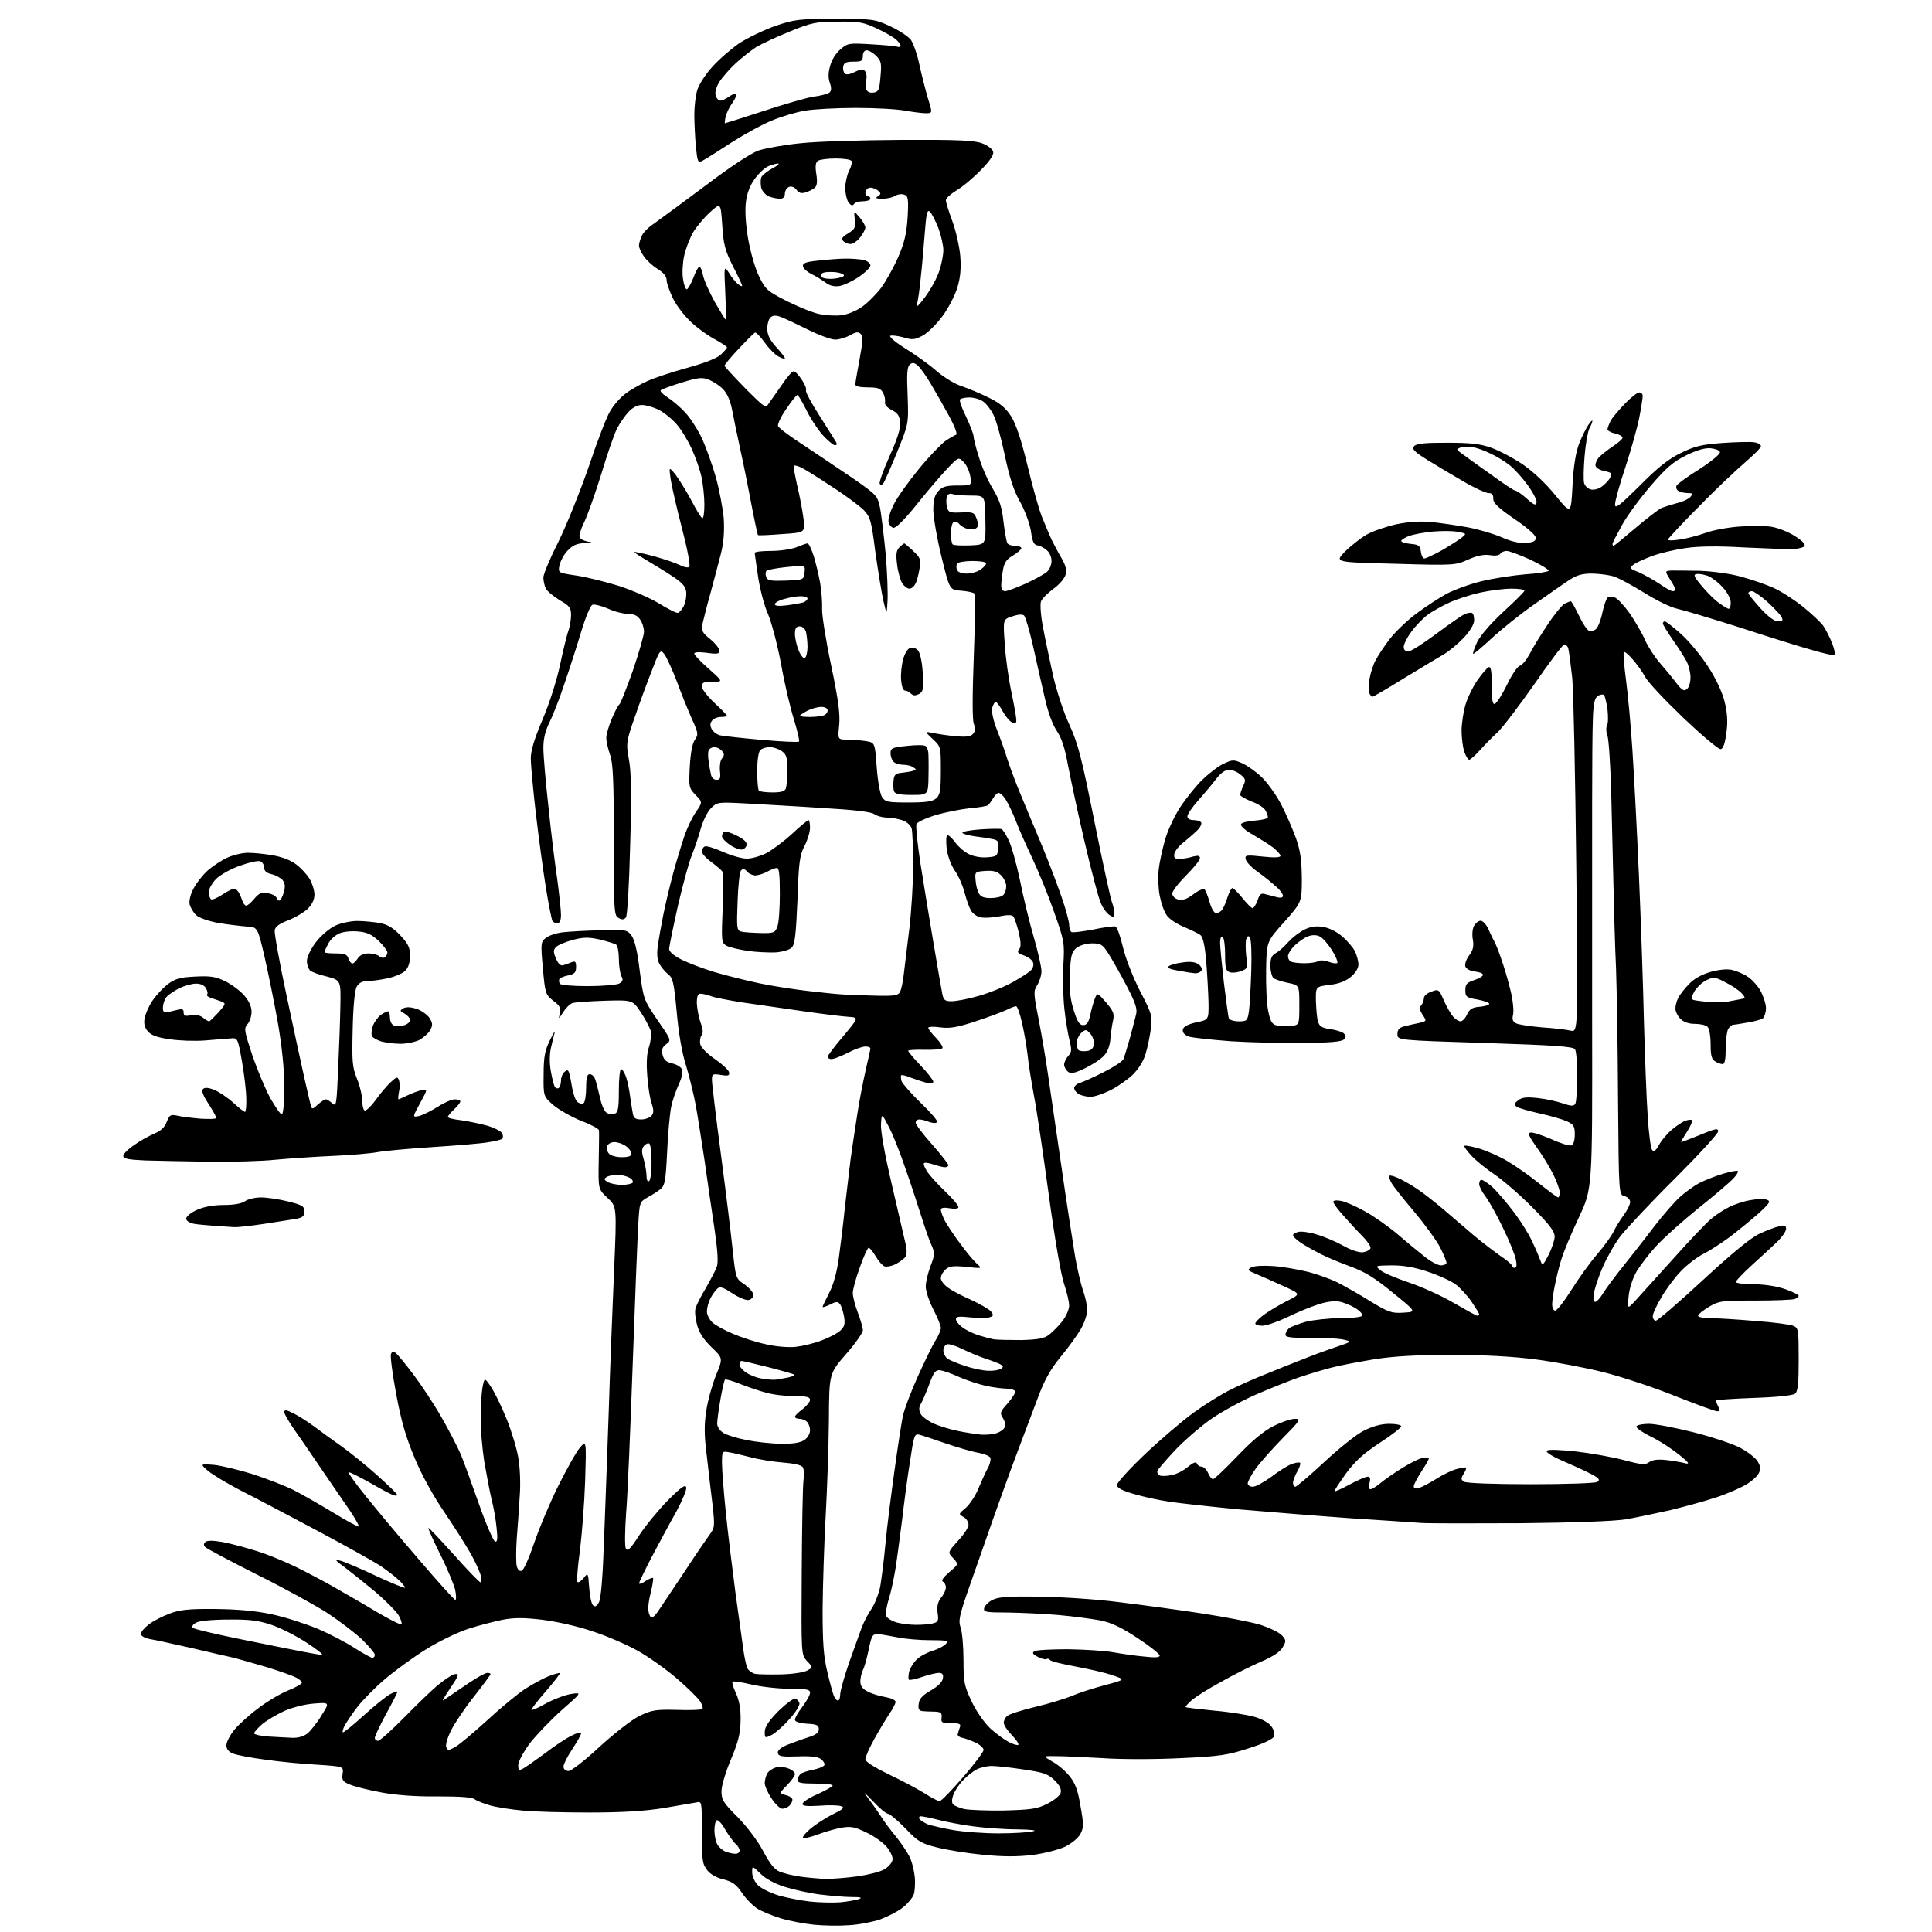 <?xml version="1.0" encoding="UTF-8" standalone="no"?>
<svg 
  version="1.1" 
  xmlns="http://www.w3.org/2000/svg" 
  xmlns:xlink="http://www.w3.org/1999/xlink" 
  xmlns:svg="http://www.w3.org/2000/svg"
  xmlns:rdf="http://www.w3.org/1999/02/22-rdf-syntax-ns#"
  xmlns:cc="http://creativecommons.org/ns#"
  xmlns:dc="http://purl.org/dc/elements/1.1/"
  viewBox="0 0 768 768"
  width="768"
  height="768"
>
<style>svg {background-color: white; }</style>"
<path stroke="none" fill="black" fill-rule="evenodd" d="M337.5,765.3C333.6,765.6 327.4,765.5 323.5,765.1C319.6,764.7 313.8,763.6 310.5,762.6C307.2,761.6 303.0,759.9 301.2,758.8C299.4,757.7 296.6,754.9 295.0,752.5C292.7,749.1 291.2,748.0 287.6,747.1C284.9,746.5 282.3,745.0 281.1,743.4C279.2,741.0 279.0,739.4 279.0,728.3C279.0,716.0 279.0,716.0 276.8,716.5C275.5,716.7 269.8,717.7 264.0,718.7C256.6,719.9 247.9,720.5 234.5,720.5C224.1,720.5 211.9,720.2 207.5,719.7C203.1,719.3 197.4,718.4 194.9,717.7C192.4,717.0 189.6,715.9 188.8,715.3C187.8,714.4 183.0,714.1 173.9,714.1C165.3,714.2 157.3,713.6 151.5,712.5C146.6,711.6 141.0,710.2 139.1,709.4C136.2,708.2 135.8,707.6 136.2,705.1C136.6,702.2 136.6,702.2 126.1,701.5C120.3,701.2 111.0,700.3 105.5,699.5C100.0,698.8 94.3,697.7 92.7,697.1C90.9,696.4 90.0,695.3 90.0,693.8C90.0,692.5 91.4,689.8 93.1,687.7C94.8,685.6 99.1,681.7 102.6,679.1C106.1,676.4 111.5,673.2 114.5,672.0C117.5,670.8 120.0,669.4 120.0,668.9C120.0,668.5 119.0,667.5 117.8,666.9C116.5,666.2 111.2,664.3 106.0,662.7C100.8,661.2 94.9,659.5 93.0,659.0C91.1,658.6 83.7,656.9 76.5,655.2C69.3,653.6 61.8,651.9 59.8,651.6C57.5,651.2 56.0,650.3 56.0,649.5C56.0,648.7 57.5,647.0 59.2,645.7C61.0,644.3 64.8,642.4 67.5,641.4C71.5,639.9 75.1,639.5 85.5,639.6C94.4,639.7 101.5,640.3 108.0,641.7C113.3,642.8 121.5,645.5 126.4,647.5C131.2,649.6 137.8,653.0 141.1,655.2C144.4,657.3 147.5,659.0 148.0,659.0C148.6,659.0 149.0,658.5 149.0,657.8C149.0,657.2 146.8,654.5 144.0,651.8C141.3,649.2 135.1,644.5 130.3,641.3C125.5,638.2 112.8,631.2 102.1,625.9C91.4,620.5 82.2,615.6 81.6,615.0C80.9,614.3 80.9,613.7 81.6,613.0C82.3,612.3 84.6,612.3 88.6,613.0C91.8,613.6 98.1,615.3 102.5,616.7C106.9,618.1 114.1,621.1 118.5,623.3C122.9,625.5 129.7,629.1 133.5,631.3C137.3,633.5 144.7,637.7 149.8,640.8C154.9,643.8 159.3,646.0 159.6,645.7C159.9,645.4 159.4,643.7 158.4,642.0C157.3,640.3 153.1,636.1 149.0,632.6C144.9,629.2 139.5,624.9 137.0,623.0C133.1,620.2 132.9,619.8 135.3,620.4C136.9,620.8 143.3,623.5 149.6,626.5C155.9,629.4 161.0,631.5 161.0,631.1C161.0,630.7 159.8,629.2 158.2,627.8C156.7,626.4 153.5,624.0 151.0,622.3C148.5,620.7 137.3,614.4 126.0,608.4C114.7,602.4 101.1,595.2 95.7,592.5C90.3,589.7 84.5,586.2 82.7,584.7C79.5,581.9 79.5,581.9 85.0,582.3C88.0,582.6 95.0,584.3 100.5,586.0C106.0,587.8 113.2,590.6 116.5,592.2C119.8,593.9 126.9,597.9 132.3,601.2C137.7,604.5 142.3,607.0 142.6,606.8C142.8,606.5 141.3,603.8 139.3,600.8C137.2,597.7 132.3,590.6 128.4,584.9C124.5,579.2 119.5,571.8 117.2,568.6C114.9,565.3 113.0,562.1 113.0,561.3C113.0,560.3 113.9,560.4 116.8,561.9C119.0,563.0 122.7,565.4 125.1,567.2C127.5,569.0 132.4,572.6 136.0,575.1C139.6,577.7 145.9,582.8 150.0,586.5C154.1,590.2 157.7,593.6 157.8,594.1C158.0,594.6 157.3,594.7 156.3,594.3C155.3,594.0 151.0,591.7 146.7,589.2C142.4,586.8 138.7,585.0 138.5,585.2C138.3,585.4 141.3,589.7 145.3,594.6C149.3,599.6 158.7,610.9 166.4,619.8C174.0,628.7 180.6,636.0 181.0,636.0C181.4,636.0 181.4,634.1 180.9,631.8C180.3,629.6 177.7,623.2 174.9,617.7C172.2,612.2 170.1,607.6 170.3,607.4C170.5,607.2 175.0,612.0 180.4,618.0C185.8,624.1 190.6,629.0 191.0,629.0C191.5,629.0 191.5,627.6 191.0,625.9C190.5,624.2 188.7,620.4 187.0,617.4C185.3,614.4 180.7,607.1 176.7,601.2C172.3,594.8 167.5,586.1 164.8,579.5C161.3,571.2 159.5,564.9 157.5,554.2C156.0,546.3 155.1,539.1 155.4,538.3C155.9,537.1 156.3,537.0 157.5,538.0C158.3,538.7 161.5,542.6 164.5,546.6C167.5,550.6 172.5,558.1 175.5,563.4C178.5,568.6 181.9,575.2 183.2,578.2C184.4,581.1 187.6,590.0 190.4,597.9C193.2,605.9 196.1,612.5 196.8,612.8C197.7,613.1 197.9,611.8 197.4,607.3C197.1,604.1 196.2,599.0 195.4,596.0C194.7,593.0 193.4,586.2 192.5,581.0C191.7,575.8 191.0,567.9 191.1,563.5C191.1,559.1 191.4,553.7 191.8,551.5C192.6,547.5 192.6,547.5 195.3,551.5C196.8,553.8 199.5,559.4 201.4,564.1C203.3,568.8 205.4,575.7 206.0,579.3C206.7,583.1 207.0,589.7 206.6,594.7C206.3,599.6 205.8,607.2 205.4,611.8C205.1,616.3 205.1,621.1 205.4,622.5C205.8,624.0 206.5,624.7 207.4,624.4C208.2,624.1 210.4,619.1 212.4,613.2C214.4,607.3 218.7,597.1 222.0,590.5C225.3,583.9 229.1,577.1 230.5,575.5C233.1,572.5 233.1,572.5 232.6,588.7C232.3,597.6 231.3,610.2 230.5,616.6C229.6,623.0 229.2,628.5 229.6,628.9C229.9,629.2 231.0,628.5 232.0,627.3C233.7,625.1 233.8,625.1 234.2,631.0C234.4,634.3 235.1,637.5 235.7,638.1C236.5,638.9 237.2,638.6 238.1,636.9C238.9,635.3 239.6,626.9 240.1,612.5C240.6,600.4 241.4,577.0 242.0,560.5C242.5,544.0 243.5,519.1 244.1,505.1C245.2,479.6 245.2,479.6 241.5,476.2C237.8,472.7 237.8,472.7 238.0,461.6C238.1,455.5 238.2,450.0 238.1,449.3C238.0,448.7 234.9,447.0 231.1,445.6C227.4,444.1 222.4,441.3 220.1,439.4C216.0,435.8 216.0,435.8 216.1,427.2C216.1,420.1 216.6,417.6 218.6,413.5C219.9,410.8 220.8,409.4 220.5,410.4C220.2,411.5 219.5,414.3 219.0,416.6C218.4,419.3 218.4,422.7 219.0,426.0C219.5,428.8 220.2,431.6 220.6,432.1C220.9,432.6 221.6,432.8 222.1,432.5C222.6,432.1 223.0,430.8 223.0,429.6C223.0,428.3 223.6,426.7 224.4,426.1C225.5,425.1 225.9,425.3 226.3,426.7C226.6,427.7 227.1,430.4 227.5,432.7C227.9,435.0 228.8,437.4 229.5,438.0C230.3,438.7 231.4,438.9 232.0,438.5C232.5,438.2 233.0,435.4 233.0,432.4C233.0,428.5 233.4,427.0 234.4,427.0C235.2,427.0 236.1,427.8 236.5,428.8C236.9,429.7 237.7,432.9 238.4,435.9C239.0,438.9 240.2,441.8 241.1,442.3C242.0,442.9 243.5,443.0 244.4,442.7C245.7,442.2 246.0,440.5 246.0,433.5C246.0,428.8 246.4,425.0 246.9,425.0C247.4,425.0 248.3,426.5 248.9,428.2C249.5,430.0 250.2,433.5 250.5,436.0C250.9,438.5 251.3,441.5 251.6,442.8C251.9,444.5 252.7,445.0 254.9,445.0C256.5,445.0 258.3,444.3 259.0,443.5C259.9,442.4 259.9,441.3 259.1,438.8C258.4,437.0 257.6,432.0 257.3,427.7C256.9,422.5 257.1,418.6 258.0,416.1C258.7,413.9 259.0,411.1 258.7,409.8C258.3,408.6 256.6,405.2 254.8,402.5C251.5,397.5 251.5,397.5 240.5,397.8C234.4,398.0 228.7,398.4 227.7,398.7C226.7,398.9 225.0,400.6 223.9,402.3C222.0,405.3 222.0,405.3 222.5,402.9C223.0,400.7 222.6,399.8 219.9,397.8C216.8,395.3 216.7,394.9 215.8,384.9C214.9,375.0 215.0,374.4 216.9,372.9C218.1,371.9 221.1,370.9 223.7,370.6C226.4,370.3 233.2,369.9 238.9,369.8C249.0,369.5 249.3,369.6 251.1,372.0C252.3,373.7 253.4,378.3 254.3,385.9C255.8,397.1 255.8,397.3 261.3,405.4C266.9,413.5 266.9,413.5 264.8,415.1C263.2,416.3 262.9,417.4 263.4,419.4C263.9,421.3 264.9,422.2 267.1,422.7C268.7,423.0 270.5,424.0 271.0,424.9C271.6,426.1 271.2,428.0 269.8,431.1C268.7,433.5 267.3,437.5 266.8,440.0C266.3,442.5 265.5,450.5 265.2,457.8C264.6,469.9 264.3,471.3 262.4,472.8C261.2,473.8 258.9,475.2 257.2,476.1C254.3,477.8 254.2,478.0 253.7,487.1C253.4,492.3 252.4,517.2 251.5,542.5C250.6,567.8 249.5,594.3 248.9,601.3C248.4,608.4 248.3,614.8 248.8,615.6C249.5,616.8 250.7,615.6 254.1,610.3C256.5,606.6 261.6,600.4 265.4,596.5C270.8,591.1 272.5,589.9 272.8,591.3C273.0,592.2 271.2,596.5 268.9,600.8C266.5,605.0 262.2,613.0 259.3,618.5C256.4,624.0 254.1,628.9 254.0,629.4C254.0,629.8 255.2,629.5 256.6,628.5C258.0,627.6 259.4,627.0 259.6,627.3C259.8,627.5 259.4,630.1 258.7,633.0C257.9,635.9 257.5,639.3 257.8,640.6C258.0,641.9 258.6,643.0 259.1,643.0C259.5,643.0 260.6,642.0 261.4,640.8C262.3,639.5 266.7,632.9 271.3,626.0C275.8,619.1 280.6,612.1 281.9,610.3C284.2,607.2 284.2,606.9 283.2,597.8C282.6,592.7 281.5,583.9 280.9,578.2C279.9,570.4 279.9,566.1 280.8,560.5C281.4,556.5 283.2,550.2 284.7,546.5C287.4,539.9 287.4,539.9 282.9,535.6C279.8,532.6 277.9,529.8 277.1,526.7C276.4,524.2 276.1,521.2 276.5,520.0C276.9,518.7 278.7,515.1 280.6,512.0C282.4,508.8 284.4,505.1 284.9,503.7C285.6,501.9 285.3,497.3 284.0,488.3C282.9,481.3 281.2,469.2 280.1,461.5C278.9,453.8 277.4,443.9 276.6,439.5C275.8,435.1 274.0,427.9 272.7,423.5C271.1,418.6 269.7,410.4 269.0,402.2C267.9,390.5 267.5,388.7 265.5,387.2C264.3,386.2 262.8,384.4 262.1,383.1C261.3,381.6 261.0,379.1 261.5,376.1C261.8,373.6 262.8,368.1 263.6,364.0C264.4,359.9 266.2,352.4 267.5,347.5C268.8,342.6 270.9,335.8 272.0,332.5C273.1,329.2 275.2,324.8 276.7,322.7C279.3,318.9 279.3,318.9 276.5,316.0C273.8,313.2 273.8,312.8 274.2,304.8C274.5,299.3 275.2,295.6 276.2,294.1C277.7,292.0 277.6,291.4 275.0,285.7C273.5,282.3 270.8,275.7 269.1,271.0C267.3,266.3 265.1,261.5 264.2,260.2C262.4,257.9 262.4,257.9 258.1,269.2C255.7,275.4 252.7,283.9 251.3,288.0C249.0,295.0 248.9,295.9 250.0,301.9C250.9,306.6 251.1,315.4 250.5,335.9C250.1,351.9 249.4,364.0 248.8,364.7C248.1,365.6 247.2,365.7 245.9,364.9C244.1,364.0 244.0,362.4 244.0,334.1C244.0,310.1 243.7,303.4 242.5,300.0C241.7,297.7 241.0,294.7 241.0,293.3C241.0,292.0 242.0,288.5 243.2,285.7C244.4,282.8 245.8,280.2 246.3,279.9C246.7,279.6 249.1,273.5 251.6,266.5C254.0,259.4 256.0,252.5 256.0,251.1C256.0,249.6 255.3,247.4 254.4,246.2C253.4,244.7 251.9,244.0 249.6,244.0C247.7,244.0 244.1,243.1 241.6,241.9C239.0,240.8 236.2,240.1 235.5,240.4C234.7,240.7 232.7,245.5 231.0,251.2C229.3,256.9 226.3,266.2 224.3,272.0C222.4,277.8 219.7,284.6 218.4,287.2C216.8,290.4 216.0,293.6 216.0,297.3C216.0,300.3 216.9,310.8 218.0,320.6C219.0,330.5 220.6,343.4 221.5,349.4C222.3,355.4 223.0,361.8 223.0,363.7C223.0,365.9 222.5,367.0 221.6,367.0C220.8,367.0 219.9,366.6 219.6,366.1C219.3,365.6 218.1,359.7 217.0,352.9C215.9,346.1 214.1,332.7 213.0,323.3C211.9,313.8 211.0,304.0 211.0,301.5C211.0,298.4 212.4,293.7 215.6,286.2C218.3,279.9 221.2,270.9 222.6,264.4C223.9,258.3 225.4,252.1 226.0,250.6C226.5,249.1 227.0,246.4 227.0,244.5C227.0,241.6 226.4,240.8 222.5,238.6C220.1,237.1 217.6,235.1 217.0,234.0C216.5,233.0 216.0,231.0 216.0,229.6C216.0,228.2 218.7,221.8 222.0,215.3C225.2,208.8 230.6,195.4 234.0,185.6C237.3,175.7 241.1,165.8 242.5,163.5C243.8,161.2 246.5,158.1 248.5,156.6C250.4,155.1 254.4,152.8 257.3,151.5C260.1,150.2 267.4,147.8 273.3,146.2C280.2,144.3 285.0,142.4 286.5,141.0C287.9,139.7 289.0,138.4 289.0,138.1C289.0,137.8 286.9,136.4 284.4,135.0C281.8,133.7 277.6,130.7 275.0,128.3C272.3,125.9 269.0,121.6 267.6,118.8C266.2,115.9 265.0,112.6 265.0,111.4C265.0,109.9 263.8,108.4 261.5,107.0C259.6,105.8 257.1,103.6 256.0,102.0C254.9,100.5 254.0,98.5 254.0,97.6C254.0,96.8 254.5,95.1 255.1,93.8C255.6,92.5 257.8,90.3 259.8,89.0C261.8,87.6 270.9,80.9 280.0,74.1C290.6,66.1 298.3,61.0 301.6,59.8C304.5,58.9 312.1,57.5 318.6,56.9C325.2,56.2 343.1,55.7 358.5,55.6C381.2,55.5 387.3,55.8 390.5,57.0C392.8,57.9 394.6,59.3 394.8,60.4C395.1,61.6 393.3,64.2 389.8,67.7C386.9,70.7 382.6,74.3 380.2,75.7C377.9,77.1 376.0,78.8 376.0,79.6C376.0,80.3 377.1,84.0 378.5,87.7C379.9,91.4 381.3,97.6 381.7,101.5C382.1,106.6 381.8,110.2 380.6,114.2C379.7,117.2 377.1,122.4 374.7,125.6C372.3,128.9 368.7,132.4 366.8,133.4C363.6,135.1 362.7,135.2 359.1,134.1C356.8,133.5 354.5,133.2 353.9,133.5C353.4,133.9 356.1,136.2 360.0,138.6C363.9,141.0 369.5,145.0 372.3,147.5C375.2,150.0 379.6,152.7 382.5,153.6C385.2,154.5 390.1,156.6 393.3,158.2C397.6,160.3 399.9,162.3 402.0,165.6C403.9,168.7 406.0,174.9 408.5,185.3C410.5,193.7 413.1,202.8 414.2,205.5C415.3,208.2 417.0,212.3 418.0,214.5C419.1,216.7 420.9,220.1 422.1,222.1C423.6,224.7 424.1,226.6 423.6,228.4C423.2,229.9 421.1,232.4 418.7,234.1C416.4,235.8 414.2,238.0 413.8,239.1C413.4,240.2 413.7,244.7 414.6,249.3C415.4,253.8 417.3,262.4 418.6,268.5C420.0,274.6 422.9,283.5 425.2,288.3C428.6,295.8 430.0,301.4 435.0,326.3C438.2,342.4 441.4,356.8 441.9,358.3C442.5,359.9 443.0,362.0 443.0,363.1C443.0,364.7 442.7,364.8 441.1,363.8C440.0,363.1 438.4,361.0 437.6,359.0C436.7,357.1 433.8,346.1 431.1,334.5C428.4,322.9 425.5,309.2 424.5,304.0C423.3,297.3 422.0,293.3 420.0,290.4C418.3,287.8 416.5,282.9 415.2,276.9C414.0,271.7 411.9,262.6 410.6,256.6C409.2,250.6 407.7,245.3 407.1,244.7C406.5,244.1 404.8,244.2 402.4,245.0C398.7,246.2 398.7,246.2 399.4,255.9C399.7,261.2 400.9,269.7 402.0,274.9C403.1,280.1 404.0,285.2 404.0,286.2C404.0,287.7 403.6,287.9 402.2,287.1C401.2,286.6 399.5,284.5 398.5,282.6C397.4,280.6 396.2,279.0 395.8,279.0C395.4,279.0 394.8,280.1 394.4,281.4C394.1,282.8 394.8,286.3 396.3,290.1C397.7,293.6 399.6,299.0 400.5,302.0C401.5,305.0 403.9,311.6 406.0,316.5C408.0,321.4 411.9,330.6 414.5,336.9C417.1,343.2 420.5,352.2 422.1,356.9C423.7,361.5 425.0,366.4 425.0,367.6C425.0,368.9 425.4,370.1 425.9,370.5C426.5,370.8 430.3,370.3 434.6,369.5C438.8,368.6 442.8,368.1 443.4,368.3C444.1,368.6 445.4,372.3 446.4,376.6C447.5,381.2 450.4,388.5 453.2,394.0C457.9,403.0 458.1,403.8 457.5,408.9C457.1,411.8 456.2,416.3 455.4,418.9C454.6,421.7 452.6,424.9 450.3,427.2C448.2,429.2 444.2,432.0 441.4,433.4C438.5,434.8 435.0,436.0 433.5,436.0C432.1,436.0 430.0,435.5 428.9,435.0C427.9,434.4 427.0,433.3 427.0,432.5C427.0,431.8 428.0,430.8 429.2,430.5C430.5,430.1 434.8,428.2 438.7,426.2C442.7,424.2 446.2,421.9 446.6,421.0C446.9,420.2 448.1,416.4 449.2,412.5C450.2,408.6 451.4,404.3 451.7,402.8C452.1,400.8 451.0,397.9 447.8,391.8C445.4,387.2 442.2,381.6 440.7,379.2C438.3,375.4 437.6,375.0 434.1,375.0C431.8,375.0 429.3,375.8 427.9,376.8C426.0,378.5 425.6,379.8 425.3,387.1C425.0,393.3 425.4,397.1 426.8,401.5C428.2,406.1 429.1,407.5 430.6,407.5C432.0,407.5 432.7,406.5 433.4,403.5C433.8,401.3 434.7,398.4 435.2,397.0C436.2,394.5 436.2,394.5 439.7,398.5C442.6,401.9 443.0,403.0 442.5,405.5C442.1,407.1 441.6,410.5 441.4,412.9C441.2,415.7 440.3,418.1 438.8,419.7C437.5,421.1 434.1,423.3 431.2,424.7C427.0,426.7 425.6,426.9 424.5,426.0C423.7,425.3 423.0,424.1 423.0,423.2C423.0,422.4 423.7,420.8 424.6,419.8C426.0,418.3 426.1,417.4 425.2,413.8C424.6,411.4 423.6,405.7 423.1,401.0C422.6,396.3 422.4,388.4 422.7,383.5C423.2,374.8 423.1,374.1 419.0,362.5C416.7,355.9 412.8,346.4 410.4,341.3C408.0,336.2 405.1,329.7 404.0,326.8C402.9,323.9 401.1,320.0 400.0,318.2C398.9,316.3 397.4,315.0 396.8,315.2C396.2,315.4 395.2,316.5 394.6,317.6C394.0,318.6 393.1,319.8 392.7,320.1C392.2,320.5 388.9,321.0 385.4,321.3C381.8,321.7 375.8,322.9 371.9,324.0C368.1,325.2 364.6,326.8 364.3,327.6C364.0,328.5 364.7,335.5 365.9,343.3C367.1,351.1 369.5,365.4 371.1,375.0C372.7,384.6 374.3,393.7 374.6,395.2C375.1,397.6 375.7,398.0 378.3,398.0C380.1,398.0 384.9,397.1 389.0,395.9C393.0,394.8 399.2,392.3 402.6,390.4C406.0,388.5 409.4,386.3 410.0,385.5C410.7,384.7 411.0,383.3 410.6,382.5C410.3,381.6 408.7,380.4 407.0,379.8C404.6,379.0 404.2,378.5 405.1,377.4C405.9,376.4 405.9,374.7 405.0,370.8C404.3,367.9 403.3,365.0 402.9,364.4C402.3,363.6 400.5,363.6 397.1,364.3C394.3,364.8 391.0,365.0 389.6,364.6C388.2,364.3 386.5,363.0 385.9,361.8C385.2,360.6 384.1,357.4 383.4,354.7C382.7,352.0 381.0,348.1 379.5,346.0C378.0,343.8 376.7,340.3 376.3,337.2C376.0,334.1 376.1,332.0 376.7,332.0C377.2,332.0 378.6,333.3 379.8,335.0C381.0,336.6 383.4,338.7 385.1,339.5C386.8,340.4 389.9,341.0 392.3,340.8C396.2,340.5 396.5,340.3 396.8,337.3C397.1,334.6 396.7,334.0 394.8,333.6C393.5,333.3 390.4,332.8 387.8,332.5C385.2,332.2 382.8,331.5 382.6,331.1C382.3,330.6 385.5,330.0 389.7,329.7C393.9,329.4 397.8,329.4 398.2,329.6C398.7,329.9 399.9,331.8 400.9,333.9C402.0,336.0 404.0,343.1 405.4,349.7C406.7,356.3 409.2,366.6 410.9,372.4C412.6,378.3 414.0,384.4 414.0,386.1C414.0,387.7 413.2,390.2 412.3,391.6C410.8,394.0 410.8,394.8 412.9,405.3C414.1,411.5 415.7,421.0 416.5,426.5C417.3,432.0 419.7,448.6 421.9,463.5C424.0,478.4 426.6,494.6 427.4,499.7C428.3,504.7 429.7,510.8 430.6,513.2C431.4,515.6 432.2,519.0 432.2,520.7C432.2,522.5 431.0,526.0 429.6,528.4C428.2,530.8 424.6,535.8 421.6,539.4C417.6,544.3 415.2,548.5 412.5,555.8C410.5,561.1 406.9,570.7 404.5,577.0C402.1,583.3 397.7,595.5 394.7,604.0C391.7,612.5 387.4,625.0 385.0,631.7C381.3,642.4 380.9,644.3 381.9,647.1C382.5,648.9 383.0,654.6 383.0,659.9C383.0,668.8 383.3,670.1 386.3,676.5C388.3,680.6 391.4,685.0 393.8,687.2C396.0,689.2 399.3,691.6 401.0,692.5C402.8,693.4 404.5,693.9 404.8,693.6C405.1,693.2 403.9,691.5 402.2,689.7C400.4,687.9 399.0,685.7 399.0,684.8C399.0,684.0 399.6,682.7 400.4,682.1C401.2,681.4 406.2,679.8 411.6,678.5C417.1,677.2 423.6,675.2 426.2,674.1C428.7,673.0 434.6,671.1 439.1,669.9C447.4,667.7 447.4,667.7 442.4,666.0C439.7,665.0 433.0,663.5 427.7,662.5C422.3,661.5 417.7,660.4 417.4,659.9C417.1,659.4 416.5,659.2 416.0,659.5C415.6,659.8 414.0,659.4 412.5,658.6C410.5,657.6 410.2,657.0 411.2,656.4C411.9,655.9 417.9,655.6 424.5,655.6C431.1,655.7 439.2,656.2 442.5,656.8C445.8,657.4 451.3,658.2 454.8,658.5C459.1,659.0 461.0,658.9 461.0,658.1C461.0,657.5 457.0,654.3 452.1,651.1C445.6,646.8 441.7,645.0 437.2,644.1C433.9,643.5 426.5,642.5 420.8,642.0C415.1,641.5 406.1,641.1 400.7,641.0C391.9,641.0 390.9,640.8 391.2,639.3C391.4,638.3 392.9,636.8 394.5,636.0C396.8,634.8 400.9,634.5 413.0,634.7C421.5,634.8 435.9,635.7 445.0,636.9C454.1,638.0 468.9,640.0 478.0,641.4C487.1,642.8 497.5,644.8 501.1,645.9C504.7,647.1 508.5,648.9 509.6,650.1C511.3,652.0 511.3,652.4 509.9,654.8C508.9,656.6 506.1,658.5 501.4,660.5C497.6,662.1 490.5,665.7 485.7,668.4C480.8,671.0 475.5,674.4 473.9,675.7C472.3,677.1 471.1,678.4 471.3,678.6C471.4,678.8 476.6,679.4 482.6,680.0C488.7,680.5 496.0,681.7 498.8,682.5C502.0,683.5 504.6,685.0 505.5,686.4C506.4,687.7 506.8,689.5 506.4,690.3C506.0,691.3 502.1,693.2 496.3,695.0C488.0,697.7 484.7,698.2 469.2,698.9C459.4,699.4 445.6,699.4 438.5,698.9C431.4,698.5 423.0,698.1 420.0,698.1C414.5,698.0 414.5,698.0 418.4,700.3C420.6,701.5 423.6,704.1 425.2,706.1C427.4,708.8 428.5,711.7 429.5,717.9C430.8,725.1 430.8,726.5 429.5,729.0C428.7,730.6 426.1,732.7 423.4,734.1C420.8,735.3 415.0,736.8 410.3,737.4C404.4,738.1 398.7,738.1 390.7,737.3C384.5,736.7 376.4,735.4 372.5,734.4C366.2,732.8 364.9,732.1 359.9,726.8C356.8,723.6 353.6,721.0 353.0,721.0C352.3,721.0 349.7,718.9 347.2,716.2C342.9,711.8 342.8,711.7 345.6,715.5C347.3,717.7 349.4,720.9 350.5,722.5C351.5,724.1 354.0,727.5 356.1,730.0C358.1,732.5 360.5,736.0 361.4,737.8C362.4,739.6 363.3,743.2 363.6,745.8C363.9,748.4 363.7,751.7 363.2,753.2C362.6,754.6 360.6,757.0 358.7,758.4C356.8,759.9 352.8,761.9 349.9,763.0C346.9,764.0 341.4,765.1 337.5,765.3zM334.0,756.2C337.0,755.9 340.4,755.3 341.5,754.9C342.9,754.3 342.1,754.1 338.5,754.1C335.8,754.1 330.1,753.6 326.0,753.1C321.9,752.6 315.6,751.2 312.1,750.1C308.2,748.9 304.4,746.9 302.4,744.9C299.0,741.6 299.0,741.6 299.0,744.3C299.0,745.9 300.0,748.1 301.3,749.4C302.6,750.7 306.3,752.5 309.6,753.5C312.8,754.4 318.4,755.5 322.0,755.9C325.6,756.3 331.0,756.4 334.0,756.2zM328.2,746.9C330.8,746.9 336.4,746.5 340.7,745.9C345.0,745.3 349.9,744.1 351.5,743.1C353.1,742.2 354.6,740.5 354.8,739.3C355.0,738.2 353.9,735.9 352.5,734.2C351.1,732.5 347.5,729.9 344.5,728.5C340.0,726.3 338.3,725.9 334.8,726.5C332.4,726.9 328.1,728.1 325.2,729.2C322.3,730.3 319.6,730.9 319.2,730.6C318.9,730.2 320.2,728.6 322.1,727.0C324.0,725.4 327.9,722.8 330.9,721.3C335.2,719.2 335.9,718.5 334.4,718.0C333.4,717.6 329.5,717.5 325.8,717.8C320.8,718.1 319.0,717.9 319.0,717.1C319.0,716.4 321.7,714.6 325.0,713.2C328.3,711.7 331.0,710.2 331.0,709.8C331.0,709.3 327.9,709.0 324.0,709.0C318.7,709.0 317.0,708.7 317.0,707.6C317.0,706.9 317.6,705.8 318.2,705.2C318.9,704.6 321.2,703.9 323.3,703.5C325.3,703.1 327.3,702.3 327.7,701.7C328.0,701.2 327.4,700.1 326.4,699.3C325.1,698.3 322.3,698.0 317.0,698.2C310.9,698.4 309.5,698.2 309.2,696.9C309.0,695.9 310.2,694.8 312.7,693.7C314.8,692.9 318.5,691.5 321.0,690.7C324.3,689.7 325.5,688.8 325.5,687.4C325.5,685.8 324.7,685.4 320.8,685.2C317.7,685.0 316.0,684.4 316.0,683.6C316.0,682.9 317.3,680.6 319.0,678.4C320.6,676.3 322.0,673.8 322.0,672.9C322.0,671.6 320.7,671.3 313.8,671.3C309.2,671.3 302.4,670.5 298.6,669.6C294.8,668.7 291.5,668.2 291.2,668.5C290.9,668.8 291.5,670.9 292.6,673.2C293.9,676.1 294.5,679.5 294.4,684.0C294.3,689.1 293.5,692.4 290.6,699.3C288.5,704.2 286.8,709.9 286.8,712.0C286.8,715.5 287.5,716.6 293.3,722.4C297.1,726.3 301.3,731.9 303.4,735.9C306.0,740.8 307.8,743.1 309.9,744.0C311.6,744.7 315.3,745.6 318.2,746.0C321.1,746.4 325.6,746.8 328.2,746.9zM292.2,736.9C293.2,737.0 294.0,736.4 294.0,735.6C294.0,734.9 293.3,733.7 292.4,733.0C291.6,732.2 289.7,729.7 288.3,727.3C287.0,724.9 285.4,723.3 284.9,723.6C284.4,723.9 284.0,725.7 284.0,727.6C284.0,729.6 284.5,732.0 285.1,733.1C285.7,734.2 287.1,735.5 288.3,736.0C289.5,736.5 291.3,736.9 292.2,736.9zM397.0,728.8C402.8,728.8 408.9,728.4 410.5,728.0C412.5,727.6 410.3,727.3 404.3,727.2C399.2,727.2 391.3,726.6 386.8,726.0C382.2,725.4 376.0,724.2 372.9,723.4C369.8,722.6 366.7,722.0 366.0,722.0C365.4,722.0 365.2,722.5 365.5,723.1C365.9,723.6 367.4,724.6 368.8,725.2C370.3,725.7 374.9,726.8 379.0,727.5C383.1,728.2 391.2,728.8 397.0,728.8zM399.0,719.7C409.7,719.4 412.2,719.1 416.2,717.1C418.8,715.8 421.2,713.9 421.6,712.8C422.0,711.3 421.4,709.9 419.3,707.8C416.7,705.2 415.0,704.6 406.9,703.4C401.7,702.6 396.0,702.0 394.2,702.0C392.4,702.0 389.7,702.6 388.2,703.4C386.7,704.2 384.3,706.1 382.8,707.7C381.3,709.2 379.6,711.8 379.0,713.4C378.3,715.2 378.3,716.7 378.9,717.3C379.4,717.8 381.3,718.6 383.2,719.1C385.0,719.5 392.1,719.8 399.0,719.7zM311.0,719.0C310.1,719.0 308.2,717.2 306.7,714.9C305.2,712.7 304.0,709.9 304.0,708.8C304.0,707.8 304.4,706.0 305.0,705.0C305.5,704.0 307.1,703.0 308.4,702.6C309.8,702.3 312.0,702.4 313.4,703.0C314.8,703.5 316.0,704.5 316.0,705.2C316.0,705.9 314.6,707.9 312.9,709.6C309.7,712.9 309.7,712.9 312.4,713.6C313.8,713.9 315.0,714.8 315.0,715.4C315.0,716.1 314.5,717.1 313.8,717.8C313.1,718.5 311.9,719.0 311.0,719.0zM373.5,716.0C374.1,716.0 378.3,711.7 382.8,706.5C387.3,701.3 391.0,696.4 391.0,695.6C391.0,694.9 389.5,693.5 387.8,692.7C386.0,691.9 383.6,691.0 382.5,690.8C381.4,690.6 380.6,690.0 380.7,689.4C380.8,688.9 381.2,687.7 381.5,686.8C382.1,685.3 381.6,685.0 378.1,685.0C374.5,685.0 374.0,684.8 374.3,682.8C374.5,680.9 374.0,680.5 371.5,680.4C369.9,680.4 367.7,680.3 366.7,680.2C365.3,680.0 364.9,679.3 365.2,677.3C365.4,675.3 366.7,673.9 370.0,672.0C372.8,670.4 374.6,668.6 374.8,667.2C375.1,665.6 374.6,665.0 373.2,665.0C372.2,665.0 369.2,665.7 366.6,666.6C364.0,667.5 361.6,668.0 361.3,667.7C361.0,667.3 361.1,665.9 361.4,664.5C361.8,663.0 363.2,660.8 364.5,659.6C365.8,658.3 368.7,656.8 370.8,656.2C373.0,655.5 375.3,654.3 376.0,653.5C377.1,652.2 376.3,652.0 369.8,652.0C365.6,652.0 359.8,651.5 356.9,650.9C353.9,650.3 350.4,649.7 349.1,649.6C346.8,649.5 346.5,650.1 345.3,655.8C344.6,659.2 343.6,662.9 343.0,663.9C342.5,665.0 342.0,667.0 342.0,668.4C342.0,670.2 342.9,671.4 344.9,672.4C346.5,673.3 349.6,674.2 351.9,674.6C354.2,675.0 356.0,675.8 356.0,676.5C356.0,677.2 354.9,679.3 353.6,681.2C352.3,683.1 349.6,687.6 347.6,691.2C345.6,694.8 344.0,698.4 344.0,699.3C344.0,700.3 347.3,702.4 353.2,705.3C358.3,707.7 364.7,711.1 367.4,712.8C370.2,714.6 372.9,716.0 373.5,716.0zM208.0,703.0C209.1,702.4 212.9,699.7 216.6,697.0C220.2,694.2 224.9,691.1 227.1,690.0C229.2,688.9 231.0,688.4 231.0,689.0C231.0,689.6 229.4,692.4 227.5,695.3C225.6,698.1 224.0,701.3 224.0,702.2C224.0,703.3 224.8,704.0 226.0,704.0C227.1,704.0 232.4,699.9 238.2,694.5C244.1,689.1 250.9,683.8 254.0,682.2C259.0,679.8 260.4,679.5 268.9,679.7C274.0,679.9 278.6,679.7 279.1,679.4C279.6,679.1 279.2,677.7 278.3,676.3C277.4,674.9 273.2,670.8 268.9,667.1C264.7,663.5 257.8,658.6 253.5,656.2C249.2,653.8 241.2,650.3 235.6,648.5C229.8,646.5 221.3,644.6 215.7,643.9C208.2,643.0 204.4,643.0 199.7,643.9C196.3,644.6 190.0,646.2 185.8,647.6C181.6,649.0 174.0,652.7 169.1,655.8C164.1,658.9 156.9,664.2 153.0,667.5C149.1,670.8 144.2,675.8 142.1,678.5C140.0,681.2 137.8,684.6 137.1,685.8C136.4,687.1 136.0,688.4 136.3,688.6C136.5,688.9 140.2,685.9 144.5,682.0C148.8,678.1 153.6,674.2 155.2,673.4C156.7,672.6 158.0,672.2 158.0,672.5C158.0,672.8 156.0,676.8 153.5,681.3C151.0,685.9 149.0,690.2 149.0,690.8C149.0,691.5 149.6,692.0 150.3,692.0C151.0,692.0 155.8,687.7 160.9,682.5C166.1,677.2 172.1,671.4 174.4,669.6C176.6,667.8 179.3,666.0 180.2,665.7C181.2,665.3 182.0,665.4 182.0,665.8C182.0,666.2 181.4,667.4 180.7,668.5C179.9,669.6 178.5,671.9 177.4,673.5C175.5,676.5 175.5,676.5 178.0,674.7C179.4,673.7 183.2,671.2 186.4,669.0C189.7,666.8 192.9,665.0 193.7,665.0C194.4,665.0 195.0,665.2 195.0,665.5C195.0,665.8 192.1,669.7 188.5,674.3C184.9,678.8 180.8,684.9 179.4,687.7C177.9,690.6 177.0,693.7 177.4,694.5C177.9,695.9 178.3,695.9 180.7,694.6C182.3,693.8 188.0,689.0 193.5,684.0C199.0,678.9 205.8,673.3 208.7,671.4C211.5,669.6 215.7,667.3 217.9,666.4C220.2,665.5 222.3,664.9 222.5,665.1C222.7,665.4 220.2,668.6 216.9,672.4C213.6,676.2 211.1,679.4 211.3,679.7C211.6,679.9 214.2,678.8 217.1,677.1C220.1,675.5 224.5,673.8 226.9,673.4C231.4,672.7 231.4,672.7 223.3,679.8C218.9,683.7 213.2,689.7 210.6,693.0C208.1,696.4 206.0,700.3 206.0,701.6C206.0,703.8 206.3,703.9 208.0,703.0zM116.1,690.8C118.4,690.9 120.6,690.3 122.2,689.1C123.5,688.0 126.1,684.8 127.8,681.9C131.1,676.7 131.1,676.7 124.7,677.2C120.9,677.5 116.0,678.8 112.9,680.2C109.9,681.6 106.0,683.9 104.2,685.4C102.5,686.9 101.0,688.6 101.0,689.0C101.0,689.5 103.6,690.1 106.8,690.3C109.9,690.5 114.1,690.7 116.1,690.8zM306.9,689.6C304.1,691.0 304.0,691.0 304.0,688.4C304.0,686.5 305.6,684.1 309.4,680.2C312.4,677.3 315.5,675.0 316.2,675.2C316.9,675.5 317.6,676.3 317.8,677.1C317.9,678.0 316.2,680.8 313.9,683.3C311.6,685.9 308.5,688.7 306.9,689.6zM333.1,676.0C333.6,676.0 334.0,674.9 334.0,673.5C334.0,672.2 335.6,666.6 337.4,661.3C339.3,655.9 341.6,649.6 342.4,647.4C343.2,645.1 345.0,641.6 346.4,639.6C347.8,637.5 349.3,633.6 349.9,630.7C350.4,627.8 351.4,620.1 352.0,613.5C352.6,606.9 354.3,593.8 355.6,584.4C356.9,574.9 358.4,565.3 358.9,562.9C359.4,560.5 362.0,553.5 364.7,547.5C367.4,541.5 370.6,534.9 371.8,533.0C373.0,531.1 374.0,528.8 374.0,527.9C374.0,526.9 372.6,523.6 371.0,520.5C369.4,517.4 368.0,513.3 368.0,511.4C368.0,509.6 368.9,505.9 369.9,503.3C371.6,498.8 371.7,498.2 370.3,495.0C369.4,493.1 367.7,488.1 366.4,484.0C365.1,479.9 362.3,471.2 360.0,464.7C357.8,458.2 354.8,450.6 353.2,447.7C350.5,442.5 350.5,442.5 350.2,446.8C350.0,449.4 351.7,458.9 354.5,470.8C357.0,481.6 359.5,492.3 360.0,494.5C360.6,497.2 360.5,498.8 359.8,499.8C359.2,500.5 357.4,501.8 355.9,502.6C354.4,503.3 352.4,503.7 351.6,503.4C350.8,503.1 349.2,501.3 348.1,499.4C347.0,497.5 345.7,496.0 345.3,496.0C344.9,496.0 343.3,499.5 341.8,503.8C340.2,508.1 339.0,512.7 339.0,514.0C339.0,515.4 339.9,518.9 341.0,521.8C342.1,524.7 343.0,527.8 343.0,528.8C343.0,529.8 340.0,534.1 336.3,538.3C329.6,546.0 329.6,546.0 329.5,564.7C329.4,575.1 328.8,592.3 328.2,603.0C327.6,613.7 327.1,630.2 327.0,639.7C327.0,653.3 327.4,658.5 328.9,664.7C329.9,669.0 331.1,673.3 331.5,674.2C331.9,675.2 332.6,676.0 333.1,676.0zM310.5,665.6C314.9,665.5 319.6,664.8 320.8,664.1C323.2,662.8 323.2,662.8 320.8,660.3C318.5,657.8 318.5,657.8 318.7,625.2C318.8,607.2 319.1,590.7 319.4,588.5C319.7,586.3 319.6,583.9 319.1,583.2C318.6,582.4 315.5,581.7 311.4,581.4C307.6,581.1 301.8,580.2 298.5,579.3C295.2,578.5 291.3,577.5 289.8,577.3C287.1,576.8 287.0,576.9 287.0,581.6C287.0,584.3 287.7,593.0 288.5,601.0C289.3,609.0 291.1,623.6 292.4,633.5C293.8,643.4 295.2,653.8 295.6,656.5C296.0,659.2 296.7,662.3 297.1,663.2C297.6,664.1 299.0,665.1 300.2,665.4C301.5,665.6 306.1,665.7 310.5,665.6zM128.0,657.9C128.8,657.9 126.1,655.7 121.9,653.0C117.8,650.3 111.5,647.1 107.9,645.9C102.8,644.2 99.3,643.7 90.9,643.8C84.6,643.8 79.4,644.3 78.0,645.0C76.7,645.7 76.1,646.5 76.7,647.1C77.2,647.6 85.7,649.6 95.6,651.6C105.4,653.6 116.4,655.8 120.0,656.5C123.6,657.2 127.2,657.8 128.0,657.9zM364.0,645.9C366.5,645.9 369.6,645.7 370.9,645.3C372.9,644.8 373.2,644.2 372.7,641.1C372.4,638.4 372.8,636.8 374.1,635.1C375.2,633.8 376.0,632.0 376.0,631.0C376.0,630.0 375.4,629.0 374.8,628.7C374.0,628.4 375.0,627.0 377.3,625.0C381.1,621.8 381.1,621.8 378.9,619.4C376.7,617.1 376.7,617.1 380.8,612.5C383.1,610.1 385.0,607.2 385.0,606.1C385.0,605.0 384.1,603.6 383.0,603.0C381.0,601.9 381.0,601.8 383.8,599.5C385.4,598.1 387.7,594.7 388.9,591.8C390.1,588.9 391.8,585.2 392.6,583.7C393.5,582.2 393.9,580.3 393.7,579.5C393.4,578.8 391.2,577.9 388.9,577.5C386.5,577.1 380.7,575.4 376.0,573.8C371.3,572.2 366.6,570.6 365.4,570.3C363.5,569.9 363.3,570.6 361.7,581.2C360.7,587.4 359.3,598.1 358.5,605.0C357.6,611.9 356.5,620.4 355.9,624.0C355.3,627.6 354.2,632.8 353.3,635.7C352.4,638.5 352.0,641.5 352.3,642.4C352.6,643.2 354.4,644.3 356.2,644.9C358.0,645.4 361.5,645.9 364.0,645.9zM604.5,605.5C585.8,605.6 568.0,605.6 565.0,605.4C562.0,605.2 549.1,604.3 536.5,603.5C523.9,602.6 504.1,601.0 492.5,600.0C480.9,598.9 468.4,597.5 464.5,596.9C460.6,596.3 454.5,595.0 450.8,593.9C445.9,592.5 444.0,591.4 444.0,590.3C444.0,589.4 449.0,583.9 455.1,578.1C461.2,572.3 469.9,564.9 474.4,561.6C478.8,558.4 485.4,554.3 489.0,552.5C492.6,550.7 498.9,547.9 503.0,546.3C507.1,544.6 513.6,542.0 517.5,540.5C521.4,538.9 527.4,536.7 531.0,535.5C537.5,533.3 537.5,533.3 534.0,532.5C532.1,532.1 526.1,531.7 520.8,531.8C513.3,531.9 511.0,531.6 511.0,530.6C511.0,529.8 511.6,528.7 512.4,528.0C513.2,527.4 516.3,526.2 519.2,525.4C522.1,524.7 528.2,524.0 532.7,524.0C537.2,524.0 541.2,523.6 541.5,523.0C541.8,522.5 540.6,521.1 538.8,520.0C537.0,518.9 534.1,517.7 532.3,517.4C530.4,517.0 527.0,517.5 523.8,518.6C520.9,519.5 515.4,521.8 511.5,523.7C507.7,525.5 503.3,527.0 501.8,527.0C500.3,527.0 499.0,526.6 499.0,526.1C499.0,525.6 500.5,524.1 502.2,522.8C504.0,521.4 508.1,519.0 511.3,517.3C517.2,514.4 517.2,514.4 510.3,511.3C506.6,509.6 501.7,507.4 499.5,506.5C495.9,505.0 495.7,504.8 497.4,503.8C498.6,503.2 502.1,503.0 506.4,503.3C510.3,503.6 516.4,504.7 520.0,505.6C523.6,506.5 528.8,508.4 531.5,509.7C534.2,511.1 540.2,514.4 544.6,517.2C552.0,521.7 553.2,522.1 557.9,521.8C563.1,521.5 563.1,521.5 553.7,513.9C546.7,508.1 542.6,505.6 537.2,503.6C533.3,502.2 527.7,499.9 524.8,498.4C521.9,496.9 518.3,494.9 516.8,493.8C515.2,492.7 514.0,491.5 514.0,491.0C514.0,490.6 514.9,490.0 516.1,489.7C517.2,489.4 520.5,489.8 523.3,490.7C526.2,491.5 530.9,493.5 533.8,495.1C536.9,496.9 540.3,498.0 541.8,497.8C543.2,497.6 544.5,496.9 544.8,496.2C545.0,495.5 543.5,493.3 541.6,491.4C539.6,489.4 536.2,485.7 534.0,483.2C531.8,480.8 530.0,478.3 530.0,477.7C530.0,477.2 531.3,477.0 533.2,477.4C534.9,477.7 539.2,479.6 542.7,481.6C546.2,483.5 551.8,487.5 555.2,490.3C558.5,493.2 563.4,497.2 565.9,499.2C568.4,501.3 571.5,503.0 572.8,503.0C574.0,503.0 575.0,502.5 575.0,502.0C575.0,501.4 573.9,498.7 572.5,495.9C571.1,493.2 566.4,486.7 562.1,481.6C557.7,476.4 553.6,471.2 553.0,470.0C552.4,468.8 552.0,467.6 552.3,467.4C552.5,467.1 554.0,467.5 555.6,468.2C557.2,468.9 560.5,470.7 563.0,472.4C565.5,474.0 570.2,477.7 573.5,480.5C576.8,483.3 582.4,488.1 586.0,491.2C589.6,494.2 594.5,497.9 596.8,499.5C599.1,501.0 601.0,502.7 601.0,503.1C601.0,503.6 601.5,504.0 602.1,504.0C602.9,504.0 603.0,502.9 602.6,500.8C602.3,499.0 600.0,493.3 597.5,488.2C595.1,483.1 591.9,477.5 590.5,475.6C589.1,473.8 588.0,471.6 588.0,470.7C588.0,469.7 588.4,469.0 588.9,469.0C589.4,469.0 591.2,470.1 592.8,471.5C594.5,472.9 598.3,477.3 601.3,481.2C604.4,485.2 608.0,491.0 609.3,494.0C610.7,497.0 612.1,500.4 612.5,501.5C613.1,503.2 613.5,502.9 615.5,499.0C616.8,496.5 617.9,493.2 618.0,491.7C618.0,489.4 616.1,487.0 608.8,479.6C603.7,474.5 597.0,468.8 594.0,466.8C591.0,464.8 587.0,461.6 585.1,459.6C583.2,457.6 581.9,455.8 582.1,455.5C582.4,455.2 585.1,455.7 588.1,456.6C591.1,457.5 596.1,459.7 599.3,461.6C602.5,463.5 608.2,467.5 611.9,470.5C615.7,473.5 619.0,476.0 619.4,476.0C619.7,476.0 620.0,475.1 620.0,474.0C620.0,472.8 618.8,469.6 617.4,466.7C615.9,463.8 613.0,459.0 610.8,456.0C607.8,451.8 607.2,450.4 608.4,450.2C609.2,450.0 612.9,451.2 616.6,452.8C620.3,454.5 623.9,455.6 624.7,455.3C625.5,455.0 626.0,453.2 626.0,451.0C626.0,447.7 625.6,447.0 622.8,445.7C621.0,444.9 616.1,443.5 612.0,442.6C607.9,441.7 603.8,440.5 603.0,440.0C601.7,439.1 601.8,438.7 603.5,437.4C605.0,436.2 606.8,436.0 611.3,436.5C614.4,436.8 618.9,437.8 621.2,438.6C624.5,439.7 625.5,439.8 626.2,438.8C626.6,438.1 627.0,433.2 627.0,428.0C627.0,422.8 626.6,417.9 626.1,417.1C625.4,416.0 618.0,415.5 590.4,414.6C555.5,413.5 555.5,413.5 555.5,411.1C555.5,409.2 556.2,408.5 558.5,407.9C560.1,407.5 562.8,406.9 564.3,406.6C567.1,405.9 567.2,405.9 565.5,403.4C564.3,401.5 564.1,400.5 564.9,399.7C565.5,399.1 566.0,397.8 566.0,396.9C566.0,395.9 567.2,394.8 569.0,394.2C571.9,393.1 572.0,393.2 574.0,397.8C575.1,400.3 576.8,403.2 577.7,404.2C578.6,405.2 579.9,406.0 580.6,406.0C581.3,406.0 582.5,404.8 583.2,403.2C584.2,401.1 585.3,400.4 588.3,400.2C590.3,400.0 592.0,399.5 592.0,399.0C592.0,398.6 589.9,397.8 587.2,397.3C582.9,396.6 582.5,396.2 582.5,393.6C582.5,391.2 583.1,390.6 586.0,389.6C587.9,389.0 589.5,388.1 589.5,387.5C589.5,386.9 588.1,386.4 586.3,386.2C584.5,386.0 582.9,385.2 582.5,384.2C582.2,383.3 582.8,381.4 584.0,379.8C585.6,377.7 585.9,376.1 585.5,373.6C585.1,371.7 585.3,369.3 585.9,368.1C586.6,366.9 587.8,366.0 588.6,366.0C589.4,366.0 590.8,367.5 591.6,369.2C592.4,371.0 593.4,373.2 593.9,374.0C594.4,374.8 595.7,378.0 596.7,381.0C597.8,384.0 599.5,389.7 600.4,393.5C601.4,397.4 601.8,401.8 601.5,403.2C601.0,405.2 601.3,406.1 602.7,406.8C603.7,407.3 608.3,408.0 613.0,408.4C617.7,408.7 622.8,409.3 624.4,409.7C627.3,410.3 627.3,410.3 626.6,345.0C626.2,309.0 625.5,275.1 625.0,269.6C624.4,264.1 623.7,258.8 623.4,257.7C623.1,256.7 622.3,256.1 621.7,256.3C621.0,256.5 615.7,263.6 609.9,272.0C604.0,280.4 597.5,289.0 595.4,291.0C593.2,293.0 590.0,296.3 588.2,298.3C586.3,300.4 584.5,302.0 584.0,302.0C583.6,302.0 582.7,300.6 582.1,298.9C581.5,297.1 581.0,293.4 581.0,290.5C581.0,287.7 581.7,283.1 582.5,280.3C583.3,277.5 585.5,273.0 587.3,270.4C589.1,267.8 591.1,265.5 591.8,265.2C592.7,264.9 593.0,267.0 593.0,272.5C593.0,278.2 593.3,280.1 594.2,279.8C594.9,279.6 597.1,276.2 599.0,272.3C600.9,268.3 603.2,264.9 604.1,264.7C605.1,264.4 606.8,262.3 608.1,259.9C609.3,257.5 612.5,252.3 615.2,248.3C617.8,244.3 620.9,240.6 621.9,240.0C623.0,239.5 624.1,239.0 624.4,239.0C624.7,239.0 626.1,241.5 627.6,244.6C629.0,247.6 630.8,250.4 631.6,250.7C632.4,251.0 633.7,250.7 634.5,250.0C635.2,249.4 636.4,246.4 637.0,243.4C637.6,240.5 638.6,237.8 639.1,237.5C639.6,237.1 640.9,237.1 641.9,237.5C642.9,237.8 645.6,240.7 647.9,243.9C650.1,247.2 652.9,251.9 654.0,254.6C655.2,257.2 657.8,261.2 659.8,263.5C661.8,265.8 664.8,269.4 666.3,271.4C668.6,274.4 669.4,274.9 670.6,273.9C671.4,273.3 672.0,271.2 672.0,269.3C672.0,267.4 671.3,264.6 670.5,263.0C669.7,261.4 667.2,257.5 665.0,254.4C662.8,251.2 661.0,248.3 661.0,247.8C661.0,247.4 661.4,247.0 661.8,247.0C662.2,247.0 665.1,249.2 668.1,251.9C671.2,254.6 676.0,260.4 678.8,264.7C682.0,269.5 684.5,274.9 685.5,278.7C686.6,283.2 686.9,286.5 686.3,291.1C685.7,295.6 685.0,297.6 684.0,297.8C683.1,297.9 676.6,292.4 669.2,285.4C661.9,278.4 655.0,271.1 654.0,269.1C652.9,267.1 650.7,264.0 649.0,262.1C647.4,260.2 645.8,258.9 645.5,259.2C645.2,259.5 645.6,264.6 646.4,270.6C647.2,276.6 648.3,288.9 648.9,298.0C649.5,307.1 650.7,329.6 651.5,348.0C652.3,366.4 653.2,392.8 653.5,406.5C653.9,420.2 654.5,437.0 655.0,443.8C655.4,450.6 656.2,456.6 656.8,457.2C657.5,457.9 658.3,457.3 659.4,455.3C660.2,453.6 662.5,450.9 664.4,449.2C666.3,447.6 668.8,445.9 670.0,445.5C671.2,445.1 672.4,445.0 672.6,445.3C672.9,445.6 672.0,447.7 670.6,449.9C669.1,452.2 668.1,454.0 668.3,454.0C668.6,454.0 671.9,452.7 675.9,451.1C681.9,448.6 683.0,448.4 683.0,449.7C683.0,450.6 675.3,459.0 665.9,468.4C656.4,477.8 646.8,488.1 644.3,491.2C641.9,494.3 638.7,500.0 637.1,503.7C635.5,507.4 634.0,511.9 633.7,513.7C633.3,515.5 633.5,517.2 633.9,517.5C634.4,517.8 635.9,516.3 637.1,514.3C638.4,512.2 642.2,507.1 645.5,503.0C648.8,498.9 654.3,491.9 657.6,487.5C661.0,483.1 665.6,477.8 667.8,475.8C670.1,473.8 673.6,471.2 675.7,470.2C677.8,469.1 681.9,467.5 684.9,466.6C687.9,465.7 690.6,465.2 690.8,465.5C691.1,465.8 690.3,467.2 688.9,468.6C687.6,470.0 681.3,475.4 675.0,480.4C668.7,485.5 661.2,492.2 658.4,495.3C655.6,498.3 652.1,502.9 650.6,505.4C649.0,508.1 647.7,512.2 647.4,515.3C646.9,520.5 646.9,520.5 650.2,516.9C652.0,514.9 658.8,507.4 665.2,500.3C671.6,493.1 678.3,486.1 680.1,484.6C681.8,483.1 685.0,481.0 687.2,479.9C689.3,478.8 693.2,477.5 695.7,477.1C698.3,476.6 701.2,476.5 702.3,476.9C704.0,477.5 703.6,478.2 698.9,482.5C695.9,485.1 690.8,489.3 687.5,491.8C684.2,494.2 679.5,497.3 677.0,498.5C674.5,499.8 670.6,502.8 668.3,505.2C666.0,507.5 662.5,512.2 660.6,515.4C658.6,518.7 657.0,522.2 657.0,523.2C657.0,524.2 657.6,525.0 658.2,525.0C658.9,525.0 667.4,517.7 677.0,508.8C688.7,498.0 696.1,491.9 699.5,490.4C702.2,489.1 705.7,487.8 707.2,487.5C709.4,486.9 710.0,487.1 710.0,488.5C710.0,489.5 708.3,491.9 706.2,493.9C704.1,495.9 699.6,500.0 696.2,503.1C692.8,506.2 690.0,509.2 690.0,509.6C690.0,510.1 693.3,510.5 697.3,510.5C701.8,510.6 706.4,511.3 709.8,512.5C712.6,513.5 715.0,514.7 715.0,515.1C715.0,515.5 714.3,516.1 713.4,516.4C712.5,516.7 705.5,517.0 697.8,517.0C684.5,517.0 683.4,517.1 679.3,519.5C677.0,520.9 675.0,522.5 675.0,523.0C675.0,523.6 677.2,524.0 680.0,524.0C682.7,524.0 690.7,524.5 697.7,525.1C704.8,525.6 711.5,526.5 712.8,527.0C714.9,527.9 715.0,528.4 715.0,540.4C715.0,549.9 714.7,553.0 713.6,554.0C712.7,554.7 706.5,555.4 697.1,555.7C688.8,556.0 682.0,556.5 682.0,556.7C682.0,556.9 682.5,558.0 683.0,559.1C683.8,560.6 683.7,561.0 682.6,561.0C681.7,561.0 674.2,558.2 665.8,554.9C657.4,551.5 644.6,547.3 637.5,545.5C630.4,543.7 618.2,541.4 610.5,540.4C601.3,539.2 589.8,538.6 577.0,538.6C563.2,538.6 554.3,539.1 546.5,540.3C540.5,541.3 532.9,542.7 529.5,543.6C526.2,544.4 520.4,546.2 516.5,547.5C512.6,548.8 505.0,551.9 499.4,554.3C493.9,556.7 485.9,561.0 481.7,563.9C477.5,566.8 470.9,572.5 467.0,576.6C463.2,580.7 460.0,584.4 460.0,584.9C460.0,585.5 460.4,586.2 461.0,586.5C461.5,586.8 463.6,586.8 465.6,586.4C467.5,586.1 470.5,584.6 472.2,583.1C474.3,581.4 475.5,580.9 475.8,581.8C476.0,582.4 476.8,583.0 477.6,583.0C478.4,583.0 479.6,584.1 480.2,585.5C480.8,586.9 481.7,588.0 482.2,588.0C482.7,588.0 487.0,583.9 491.8,578.9C497.7,572.7 502.3,568.9 506.2,566.9C509.4,565.3 513.2,564.0 514.7,564.0C517.3,564.0 517.0,564.5 509.8,571.8C505.7,576.0 500.8,581.5 499.1,583.9C497.4,586.3 496.0,588.9 496.0,589.7C496.0,590.4 496.9,591.0 498.0,591.0C499.2,591.0 502.4,589.2 505.3,587.1C508.2,584.9 511.8,582.6 513.4,582.0C515.0,581.4 516.5,581.2 516.8,581.5C517.1,581.8 516.6,583.4 515.7,584.9C514.8,586.5 514.0,588.5 514.0,589.4C514.0,590.3 514.4,591.0 514.9,591.0C515.4,591.0 520.6,586.6 526.4,581.2C532.2,575.8 539.3,570.1 542.2,568.7C545.8,566.9 549.1,566.0 552.3,566.0C554.9,566.0 557.0,566.4 557.0,567.0C557.0,567.5 553.2,570.5 548.4,573.6C542.0,577.8 538.7,580.8 535.0,585.8C532.4,589.5 530.3,592.6 530.5,592.8C530.7,593.0 533.4,591.8 536.5,590.1C539.7,588.4 542.9,587.0 543.7,587.0C544.6,587.0 544.9,587.7 544.4,589.5C544.0,591.0 544.2,592.0 544.8,592.0C545.4,592.0 547.1,590.9 548.7,589.6C550.2,588.3 554.0,585.7 557.0,583.8C560.0,581.9 563.7,580.0 565.2,579.6C566.8,579.3 568.0,579.3 568.0,579.7C568.0,580.2 566.6,582.5 565.0,585.0C563.4,587.5 562.0,590.1 562.0,590.8C562.0,591.7 562.7,591.9 564.1,591.5C565.3,591.1 568.3,589.5 570.9,587.9C573.4,586.3 577.0,584.5 578.9,584.0C580.8,583.5 582.6,583.2 582.8,583.4C583.0,583.6 582.5,584.8 581.8,585.9C580.7,587.7 580.7,588.2 582.0,589.0C582.8,589.6 594.3,590.0 608.5,590.0C622.2,590.0 634.1,589.6 634.9,589.1C636.0,588.4 635.8,587.9 633.9,586.7C632.6,585.9 627.6,583.5 622.7,581.4C617.3,579.1 614.3,577.3 614.9,576.7C615.5,576.1 619.9,576.3 626.6,577.0C632.5,577.7 641.0,579.2 645.5,580.4C652.7,582.3 654.0,582.4 655.6,581.2C656.9,580.3 659.0,580.0 662.5,580.4C665.2,580.7 668.6,581.3 670.0,581.7C671.9,582.1 671.2,581.3 667.4,578.2C664.5,575.9 659.5,572.6 656.1,571.0C652.7,569.3 650.2,567.5 650.5,567.0C650.9,566.4 653.1,566.0 655.5,566.0C657.9,566.0 665.9,567.5 673.4,569.4C680.8,571.3 689.2,574.1 691.9,575.6C694.7,577.1 697.7,579.4 698.6,580.8C699.8,582.7 700.0,583.8 699.2,585.5C698.6,586.8 696.2,589.0 693.8,590.3C691.4,591.7 686.1,594.0 682.0,595.3C677.8,596.7 669.7,598.9 664.0,600.3C658.2,601.6 650.1,603.3 646.0,604.0C641.4,604.7 625.3,605.3 604.5,605.5zM310.5,573.9C315.4,574.0 318.2,573.5 319.8,572.4C321.0,571.6 322.0,569.9 322.0,568.6C322.0,567.4 321.5,565.9 320.8,565.2C320.1,564.5 318.8,564.0 317.8,564.0C316.8,564.0 316.0,563.6 316.0,563.2C316.0,562.7 317.4,561.4 319.0,560.2C320.6,558.9 322.0,557.3 322.0,556.5C322.0,555.3 320.6,555.0 315.8,555.0C312.3,555.0 307.2,554.4 304.5,553.6C301.8,552.9 297.1,551.3 294.1,550.1C291.2,548.9 288.5,548.2 288.2,548.4C287.9,548.7 287.1,552.2 286.4,556.2C285.7,560.2 285.1,564.5 285.1,565.7C285.0,567.0 286.0,568.6 287.4,569.5C288.7,570.4 292.9,571.7 296.6,572.4C300.4,573.2 306.7,573.9 310.5,573.9zM396.2,569.7C397.6,569.2 399.1,568.2 399.4,567.3C399.8,566.4 399.4,564.8 398.6,563.6C397.4,561.7 397.5,561.2 400.7,557.7C402.5,555.6 403.8,553.5 403.5,553.0C403.1,552.4 401.6,552.0 400.0,552.0C398.4,552.0 394.7,551.5 391.8,550.9C388.9,550.2 384.2,548.7 381.3,547.4C378.5,546.1 375.1,544.9 373.8,544.7C371.9,544.5 371.2,545.4 369.5,550.0C368.4,553.0 366.9,556.5 366.2,557.8C365.2,559.4 365.2,560.5 366.0,562.1C366.6,563.2 369.1,565.0 371.4,566.0C373.7,567.0 378.1,568.3 381.1,568.9C384.1,569.5 388.1,570.1 390.0,570.3C391.9,570.4 394.7,570.2 396.2,569.7zM308.8,548.4C310.0,548.2 312.2,547.8 313.6,547.5C315.1,547.1 316.0,546.7 315.8,546.5C315.6,546.2 310.9,544.9 305.5,543.5C300.0,542.1 295.2,541.0 294.8,541.0C294.3,541.0 294.0,541.7 294.0,542.5C294.0,543.3 295.2,544.7 296.6,545.6C298.0,546.6 300.8,547.7 302.8,548.0C304.9,548.4 307.5,548.6 308.8,548.4zM393.0,544.9C394.9,545.0 397.1,544.6 397.9,544.1C399.0,543.4 398.9,543.0 397.4,542.2C396.3,541.7 393.7,540.7 391.5,540.0C389.3,539.3 385.3,537.6 382.6,536.3C380.0,535.0 377.2,534.1 376.4,534.4C375.6,534.7 375.0,535.8 375.0,536.8C375.0,537.9 375.7,539.3 376.5,540.0C377.3,540.6 380.5,542.0 383.7,543.0C386.9,544.1 391.1,544.9 393.0,544.9zM316.3,535.4C319.0,535.1 323.7,534.0 326.7,532.8C329.7,531.7 333.1,529.9 334.2,528.8C335.8,527.2 336.0,526.1 335.5,523.2C335.1,521.1 334.4,518.9 333.8,518.3C333.0,517.3 332.2,517.4 329.9,518.6C328.3,519.4 327.0,519.8 327.0,519.5C327.0,519.2 328.2,516.7 329.6,514.0C331.3,510.7 332.7,505.8 333.5,499.7C334.2,494.7 335.3,485.6 335.9,479.5C336.6,473.4 337.6,465.1 338.1,461.0C338.7,456.9 339.8,449.0 340.7,443.5C341.5,438.0 343.1,429.9 344.1,425.5C345.1,421.1 346.0,417.2 346.0,416.8C346.0,416.3 345.1,416.0 344.0,416.0C342.8,416.0 339.7,417.1 337.0,418.5C334.3,419.9 331.4,421.0 330.5,421.0C329.7,421.0 329.0,420.6 329.0,420.1C329.0,419.6 331.8,415.9 335.2,411.9C341.4,404.5 341.4,404.5 337.4,404.2C335.3,404.1 327.2,403.1 319.5,402.0C311.8,400.9 300.9,399.3 295.2,398.5C289.5,397.6 283.7,396.5 282.4,395.9C281.0,395.4 279.2,395.0 278.4,395.0C277.4,395.0 277.0,396.1 277.0,398.8C277.1,400.8 277.7,404.3 278.5,406.5C279.5,409.3 279.6,410.8 278.8,411.7C278.3,412.4 278.1,414.0 278.4,415.2C278.7,416.5 281.4,419.1 284.2,421.0C287.1,423.0 289.6,425.3 289.8,426.2C290.1,427.6 289.5,427.8 286.6,427.3C283.3,426.8 283.0,426.9 283.0,429.2C283.0,430.6 284.6,444.0 286.6,459.1C288.6,474.2 290.7,491.4 291.3,497.4C292.5,508.2 292.5,508.3 296.0,510.6C297.9,512.0 299.5,513.8 299.5,514.8C299.5,515.7 298.6,516.6 297.5,516.8C296.4,516.9 293.5,515.7 291.1,514.1C287.6,511.8 286.3,511.3 285.2,512.2C284.5,512.8 283.2,514.6 282.4,516.1C281.6,517.7 281.0,520.0 281.0,521.3C281.0,522.6 282.0,524.6 283.2,525.7C284.5,526.9 288.2,528.9 291.6,530.3C294.9,531.7 300.7,533.6 304.6,534.4C308.4,535.3 313.6,535.7 316.3,535.4zM406.0,532.7C412.7,532.5 415.0,532.1 417.0,530.6C418.4,529.5 420.8,527.1 422.3,525.2C423.8,523.2 425.0,520.5 425.0,519.0C425.0,517.5 424.1,513.7 423.0,510.4C421.8,507.1 419.2,491.9 416.9,475.0C414.7,458.8 412.1,441.0 411.0,435.5C410.0,430.0 408.8,422.8 408.5,419.5C408.1,416.2 407.2,410.5 406.3,406.8C405.5,403.0 404.4,400.0 403.9,400.0C403.3,400.0 401.6,400.7 400.0,401.5C398.4,402.3 392.9,404.3 387.8,406.0C380.5,408.4 377.6,408.9 373.8,408.4C371.1,408.0 369.0,408.1 369.0,408.6C369.0,409.0 370.4,410.9 372.2,412.7C373.9,414.5 375.0,416.3 374.6,416.7C374.2,417.1 371.0,417.4 367.4,417.3C363.9,417.2 361.0,417.4 361.0,417.7C361.0,418.0 363.2,420.7 366.0,423.6C368.8,426.5 371.0,429.4 371.0,430.0C371.0,430.6 370.0,430.8 368.2,430.4C366.7,430.0 364.0,429.1 362.1,428.4C360.2,427.6 358.5,427.2 358.3,427.4C358.0,427.7 358.1,428.7 358.4,429.8C358.8,430.8 362.2,434.7 366.0,438.4C369.9,442.1 372.8,445.5 372.5,446.0C372.2,446.6 370.9,446.5 369.4,446.0C368.0,445.4 366.2,445.0 365.4,445.0C364.6,445.0 364.0,445.6 364.0,446.3C364.0,447.0 366.9,450.9 370.5,454.9C374.1,459.0 377.0,462.7 377.0,463.2C377.0,463.6 376.4,464.0 375.6,464.0C374.9,464.0 372.9,463.5 371.1,462.9C369.3,462.3 367.6,462.0 367.3,462.4C367.0,462.7 367.5,464.1 368.5,465.6C369.4,467.1 372.6,470.6 375.6,473.5C378.6,476.3 381.0,479.2 381.0,479.8C381.0,480.5 379.7,480.7 377.5,480.3C375.2,479.9 374.0,480.1 374.0,480.9C374.0,481.6 374.7,483.5 375.6,485.3C376.6,487.1 379.3,491.2 381.8,494.5C384.2,497.8 387.2,501.4 388.4,502.4C390.5,504.3 390.4,504.3 384.1,503.6C378.9,503.1 377.3,503.3 375.8,504.7C374.8,505.6 374.0,507.1 374.0,508.1C374.0,509.1 375.3,510.8 376.9,511.9C378.5,513.1 382.7,515.3 386.2,516.8C389.6,518.4 393.1,520.4 393.9,521.3C395.0,522.7 395.0,523.1 393.5,523.6C392.6,524.0 389.2,524.0 385.9,523.7C381.2,523.2 380.0,523.3 380.0,524.4C380.0,525.2 381.2,526.7 382.8,527.8C384.3,528.9 387.1,530.2 389.0,530.8C390.9,531.4 393.6,532.1 395.0,532.4C396.4,532.6 401.3,532.7 406.0,532.7zM587.2,523.0C587.7,523.0 588.0,522.7 588.0,522.4C588.0,522.1 586.6,519.9 585.0,517.5C583.3,515.0 580.5,512.0 578.7,510.6C577.0,509.3 572.0,507.0 567.8,505.6C562.5,503.8 558.1,503.0 553.3,503.0C546.5,503.1 546.5,503.1 548.8,505.0C550.0,506.0 555.2,508.2 560.3,509.9C565.3,511.6 573.3,515.2 578.0,518.0C582.7,520.7 586.8,523.0 587.2,523.0zM618.2,521.0C618.9,521.0 621.8,517.3 624.7,512.7C627.5,508.2 632.1,501.8 634.9,498.6C637.7,495.3 640.6,491.3 641.4,489.6C642.2,487.9 644.0,485.0 645.4,483.1C646.8,481.2 648.0,478.8 648.0,477.8C648.0,476.8 647.0,475.8 645.8,475.5C643.5,474.9 643.5,474.9 643.2,437.7C643.1,417.2 642.7,393.5 642.4,385.0C642.0,376.5 641.6,362.1 641.4,353.0C641.2,343.9 640.8,327.2 640.5,315.8C640.2,304.4 639.5,293.9 639.0,292.5C638.4,291.0 638.4,289.2 638.8,288.4C639.3,287.6 639.3,284.7 639.0,282.0C638.6,279.3 638.0,276.7 637.6,276.3C637.2,275.9 636.1,276.1 635.2,276.6C633.9,277.5 633.4,279.5 633.2,285.6C633.0,290.0 632.9,304.8 632.9,318.5C632.9,332.2 632.9,372.5 632.9,408.0C633.0,472.5 633.0,472.5 627.6,484.0C624.6,490.3 621.5,497.8 620.7,500.5C619.8,503.2 618.7,507.9 618.1,510.8C617.5,513.7 617.0,517.2 617.0,518.5C617.0,519.9 617.6,521.0 618.2,521.0zM93.0,487.8C91.6,487.7 88.2,487.5 85.5,487.3C82.8,487.1 79.0,486.8 77.2,486.5C75.3,486.1 74.0,485.3 74.0,484.4C74.0,483.6 75.9,482.0 78.2,481.0C81.0,479.7 84.8,479.0 89.0,479.0C93.1,479.0 96.2,478.4 97.4,477.5C98.5,476.7 101.3,476.0 103.7,476.0C106.1,476.0 111.0,476.7 114.5,477.6C120.2,479.0 121.0,479.5 121.0,481.6C121.0,483.4 120.3,484.0 117.8,484.5C116.0,484.8 110.2,485.7 105.0,486.5C99.8,487.3 94.4,487.9 93.0,487.8zM247.2,471.0C249.2,471.0 251.1,470.6 251.5,470.1C251.8,469.5 251.2,468.6 250.1,468.1C249.0,467.5 246.9,467.0 245.3,467.0C243.8,467.0 241.9,467.4 241.1,467.9C240.0,468.6 240.1,469.0 241.6,469.9C242.7,470.5 245.2,471.0 247.2,471.0zM258.0,469.5C258.6,469.2 259.0,465.8 259.0,462.0C259.0,458.2 258.6,454.9 258.1,454.6C257.6,454.3 256.7,454.7 256.0,455.5C255.0,456.7 255.0,457.9 255.9,460.9C256.5,463.0 257.0,465.9 257.0,467.4C257.0,469.0 257.4,469.9 258.0,469.5zM83.1,461.8C74.0,461.7 62.6,461.4 57.8,461.3C51.0,461.0 49.0,460.6 49.0,459.5C49.0,458.7 50.9,456.8 53.3,455.2C55.6,453.5 59.3,451.5 61.4,450.6C64.0,449.5 65.5,448.1 66.3,445.9C67.4,443.2 67.8,442.9 70.5,443.5C72.1,443.9 76.3,444.4 79.8,444.7C83.2,444.9 86.0,444.8 86.0,444.4C86.0,444.0 84.6,441.5 82.9,438.8C80.7,435.5 80.0,433.6 80.7,432.9C81.4,432.2 82.9,432.3 85.3,433.3C87.2,434.1 90.6,436.4 92.8,438.4C95.0,440.4 97.0,442.0 97.4,442.0C97.7,442.0 98.0,439.6 97.9,436.8C97.9,433.9 97.1,427.2 96.2,422.0C94.5,412.5 94.5,412.5 91.5,412.8C89.8,412.9 85.3,413.3 81.4,413.6C77.5,413.9 71.2,413.7 67.4,413.1C62.4,412.4 60.0,411.5 58.7,409.9C57.4,408.3 57.1,406.8 57.5,404.6C57.9,402.9 59.2,399.8 60.6,397.8C61.9,395.8 64.6,392.9 66.6,391.3C69.7,389.0 71.5,388.5 77.6,388.2C83.6,387.9 85.7,388.2 89.4,390.0C91.9,391.2 95.3,393.7 97.0,395.6C99.0,397.9 100.0,400.1 100.0,402.2C100.0,403.9 99.3,406.1 98.4,407.1C96.9,408.8 97.1,409.7 100.3,419.5C102.3,425.3 105.5,433.0 107.5,436.6C109.5,440.1 111.5,443.0 112.0,443.0C112.6,443.0 113.0,438.3 113.0,432.1C113.0,424.8 112.1,416.3 110.5,406.8C109.1,398.9 106.7,387.1 105.2,380.5C102.4,368.5 102.4,368.5 98.0,368.3C95.5,368.1 90.5,367.5 86.8,366.9C83.0,366.2 79.2,364.9 78.0,363.8C76.9,362.8 75.8,360.9 75.4,359.6C75.1,358.2 75.6,355.7 76.9,353.3C78.0,351.1 80.6,347.8 82.6,346.0C84.7,344.2 88.2,341.9 90.4,340.9C92.7,339.9 96.3,339.0 98.5,339.0C100.7,339.0 105.1,339.4 108.4,340.0C112.0,340.6 115.5,341.9 117.7,343.6C119.6,345.0 122.0,347.6 123.1,349.4C124.1,351.1 125.0,353.9 125.0,355.6C125.0,357.6 124.1,359.5 122.2,361.4C120.6,362.8 117.1,364.9 114.4,365.9C111.0,367.2 109.4,368.4 109.2,369.8C109.0,370.9 111.1,382.6 113.9,395.7C116.7,408.8 119.9,423.8 121.1,429.0C122.3,434.2 123.4,439.1 123.7,439.9C124.0,441.0 124.6,440.8 126.3,439.1C127.6,438.0 129.0,437.0 129.5,437.0C130.0,437.0 131.1,437.7 132.1,438.6C133.7,440.0 133.8,439.2 134.4,425.3C134.8,417.2 135.2,405.8 135.3,400.1C135.5,389.7 135.5,389.7 130.0,388.2C127.0,387.5 123.9,386.4 123.3,385.8C122.6,385.2 122.0,383.5 122.0,382.0C122.0,380.4 123.5,377.3 125.6,374.5C127.7,371.8 131.0,369.0 133.4,367.9C135.6,366.9 139.5,366.1 142.0,366.1C144.5,366.1 148.5,366.5 151.0,366.9C154.3,367.6 156.4,368.9 159.2,371.9C162.3,375.2 163.0,376.7 163.0,380.0C163.0,382.6 162.3,384.7 161.1,385.9C160.1,386.9 156.9,388.3 154.1,388.9C151.2,389.5 147.6,390.0 146.0,390.0C144.0,390.0 142.7,390.7 141.8,392.2C141.0,393.7 140.4,400.0 140.2,409.0C139.9,421.9 140.0,424.1 141.9,428.8C143.1,431.7 144.0,435.6 144.0,437.5C144.0,439.4 144.4,441.1 144.9,441.4C145.4,441.8 147.4,439.9 149.3,437.3C151.2,434.6 154.0,431.4 155.4,430.1C157.7,428.0 158.0,427.9 158.6,429.4C158.9,430.3 159.0,432.4 158.6,434.0C158.3,435.7 158.2,437.0 158.4,437.0C158.5,437.0 160.0,436.4 161.6,435.6C163.2,434.8 165.8,433.8 167.3,433.4C170.1,432.8 170.1,432.8 167.0,438.5C163.9,444.2 163.9,444.2 166.7,443.6C168.2,443.2 171.6,441.5 174.1,439.9C176.6,438.3 179.6,437.0 180.8,437.0C182.0,437.0 183.0,437.4 183.0,437.8C183.0,438.3 181.9,439.7 180.5,441.0C179.1,442.3 178.0,443.7 178.0,444.0C178.0,444.4 180.4,445.0 183.2,445.3C186.1,445.7 190.9,446.7 193.8,447.5C196.7,448.4 199.4,449.8 199.7,450.6C200.0,451.4 200.0,452.4 199.6,452.7C199.3,453.0 196.7,453.7 193.8,454.1C190.9,454.6 180.9,455.4 171.7,456.0C162.4,456.6 152.7,457.5 150.0,458.0C147.3,458.5 139.4,459.2 132.3,459.5C125.3,459.8 115.1,460.5 109.6,461.0C104.2,461.6 92.3,461.9 83.1,461.8zM247.1,460.0C249.8,460.0 251.0,459.6 251.0,458.6C251.0,457.8 250.0,456.4 248.8,455.6C247.6,454.7 245.5,454.0 244.2,454.0C243.0,454.0 241.7,454.7 241.4,455.5C241.0,456.3 241.3,457.7 242.0,458.5C242.7,459.4 244.9,460.0 247.1,460.0zM684.8,423.0C684.1,423.0 682.7,422.5 681.8,421.9C680.4,421.1 680.0,419.6 680.0,415.2C680.0,412.0 679.5,408.9 678.8,408.2C678.1,407.5 675.9,407.0 673.8,407.0C671.3,407.0 669.3,406.3 668.0,405.0C666.9,403.9 666.0,402.1 666.0,400.9C666.0,399.8 666.5,397.9 667.1,396.7C667.7,395.5 669.6,393.0 671.4,391.2C673.3,389.1 676.4,387.4 679.8,386.4C682.9,385.5 686.3,385.1 688.3,385.5C690.0,385.9 692.9,387.0 694.5,388.1C696.2,389.1 698.6,391.7 699.8,393.8C701.0,396.0 702.0,399.1 702.0,400.8C702.0,402.4 701.4,404.2 700.8,404.8C700.1,405.3 697.2,406.1 694.5,406.5C691.8,407.0 689.1,407.4 688.7,407.4C688.3,407.5 687.5,408.2 687.0,409.0C686.5,409.8 686.0,413.3 686.0,416.8C686.0,421.1 685.6,423.0 684.8,423.0zM432.0,417.8C433.7,417.6 434.6,416.8 434.8,415.2C435.0,413.9 434.4,412.0 433.4,410.9C431.8,409.1 431.6,409.1 429.8,410.6C428.8,411.6 428.0,413.3 428.0,414.5C428.0,415.7 428.3,417.0 428.7,417.4C429.1,417.8 430.6,418.0 432.0,417.8zM158.8,414.9C156.5,414.9 153.2,414.4 151.6,414.0C150.0,413.5 148.3,412.6 147.9,411.9C147.5,411.2 147.7,409.4 148.2,407.8C148.8,406.3 150.2,404.3 151.3,403.5C152.5,402.7 153.8,402.0 154.2,402.0C154.7,402.0 155.0,403.1 155.0,404.5C155.0,405.9 155.7,407.3 156.5,407.6C157.3,408.0 159.1,407.9 160.5,407.6C161.9,407.2 163.0,406.3 163.0,405.5C163.0,404.7 162.0,403.6 160.8,402.9C158.9,401.9 158.8,401.7 160.4,400.8C161.5,400.2 163.3,400.3 165.6,401.0C167.5,401.7 169.8,403.3 170.7,404.6C172.0,406.7 172.1,407.5 171.0,409.5C170.3,410.8 168.2,412.6 166.5,413.5C164.7,414.3 161.2,415.0 158.8,414.9zM518.2,414.6C510.1,414.7 497.1,414.4 489.2,413.9C481.4,413.3 473.8,412.5 472.4,412.0C470.8,411.3 470.0,410.4 470.2,409.3C470.4,408.1 472.1,407.2 475.5,406.4C480.5,405.4 480.5,405.4 480.4,398.4C480.3,394.6 479.9,387.3 479.5,382.3C479.0,376.1 478.2,372.6 477.3,371.8C476.5,371.1 473.5,369.7 470.7,368.5C468.0,367.4 464.9,365.4 463.9,364.0C462.8,362.6 461.6,359.1 461.0,356.1C460.4,353.1 460.3,348.3 460.6,345.6C460.9,342.8 462.1,337.5 463.1,333.9C464.1,330.3 466.8,324.5 469.0,321.1C471.2,317.7 475.2,312.7 477.8,310.1C480.4,307.6 484.2,304.6 486.4,303.6C490.0,301.9 490.4,301.9 494.0,303.5C496.1,304.5 499.6,307.0 501.8,309.2C504.0,311.4 507.4,316.1 509.3,319.8C511.2,323.5 513.8,329.4 515.1,333.0C516.9,338.1 517.4,341.6 517.5,349.1C517.5,358.6 517.5,358.6 510.5,366.5C503.5,374.3 503.5,374.3 503.3,385.4C503.2,391.5 503.5,398.9 504.1,401.7C504.9,405.9 505.6,407.1 507.4,407.6C508.7,407.9 511.2,408.0 513.1,407.8C516.5,407.5 516.5,407.5 516.5,399.5C516.5,391.6 516.5,391.6 512.0,390.7C509.5,390.2 506.9,389.3 506.2,388.8C505.6,388.2 505.0,386.0 505.0,383.9C505.0,381.0 505.5,379.8 507.1,378.9C508.3,378.3 510.5,376.3 512.1,374.5C513.7,372.7 516.6,370.5 518.6,369.5C521.1,368.3 523.3,368.0 526.1,368.5C528.5,368.9 531.6,370.5 533.6,372.3C535.5,373.9 537.8,376.6 538.6,378.1C539.3,379.6 540.0,382.0 540.0,383.4C540.0,384.9 538.8,386.8 537.0,388.3C535.0,390.0 532.2,391.1 528.5,391.5C523.0,392.2 523.0,392.2 523.1,397.9C523.2,401.0 523.5,404.6 523.9,406.0C524.5,408.0 525.4,408.6 528.8,409.1C531.1,409.4 533.6,410.2 534.2,410.8C535.1,411.7 535.1,412.3 534.2,413.2C533.3,414.1 528.5,414.5 518.2,414.6zM83.1,406.0C83.4,406.0 85.0,404.4 86.8,402.5C89.9,398.9 89.9,398.9 87.7,398.0C86.5,397.6 84.6,396.9 83.6,396.6C82.6,396.2 82.0,395.7 82.3,395.3C82.7,395.0 82.5,393.9 81.9,392.9C81.3,391.7 79.8,391.0 77.9,391.0C76.3,391.0 73.2,391.9 71.1,392.9C69.1,394.0 66.8,395.5 66.2,396.3C65.6,397.0 64.9,398.7 64.8,400.1C64.6,401.7 65.0,402.5 66.0,402.4C66.8,402.3 68.7,401.9 70.2,401.5C72.5,400.9 73.0,401.1 73.0,402.5C73.0,403.8 73.6,404.0 75.8,403.6C77.5,403.2 79.3,403.5 80.5,404.4C81.6,405.3 82.8,406.0 83.1,406.0zM492.4,406.0C495.7,406.0 495.9,405.8 496.5,401.8C496.8,399.4 497.2,392.3 497.4,385.9C497.6,379.5 497.4,373.6 496.9,372.9C496.3,371.8 496.0,371.9 495.4,373.3C495.1,374.3 495.1,377.3 495.4,380.1C496.0,384.8 495.9,385.1 493.4,386.0C491.9,386.6 489.9,386.8 488.9,386.5C487.3,386.0 487.0,384.8 487.0,379.5C487.0,376.0 486.6,372.8 486.0,372.5C485.4,372.1 485.0,373.1 485.0,374.7C485.0,376.2 485.7,383.4 486.5,390.5C487.4,397.6 488.2,404.1 488.5,404.8C488.7,405.4 490.5,406.0 492.4,406.0zM686.5,398.2C687.6,398.0 689.8,397.6 691.3,397.3C694.0,396.8 694.0,396.7 692.3,394.8C691.3,393.7 688.4,391.7 685.9,390.5C681.8,388.3 681.1,388.3 678.4,389.6C676.7,390.4 674.6,392.4 673.6,394.0C672.3,396.4 672.2,397.1 673.2,397.5C673.9,397.7 676.8,398.1 679.5,398.3C682.2,398.5 685.4,398.5 686.5,398.2zM348.2,395.8C355.6,396.0 357.1,395.7 357.8,394.2C358.3,393.3 359.0,390.0 359.3,387.0C359.7,384.0 360.6,375.9 361.5,369.0C362.3,362.1 363.0,350.9 363.0,344.0C363.0,337.1 362.7,330.5 362.4,329.3C362.0,328.1 360.5,326.7 358.8,326.1C357.1,325.5 354.3,325.0 352.6,325.0C350.9,325.0 348.6,324.4 347.5,323.6C346.2,322.7 339.3,321.9 327.0,321.2C316.8,320.5 303.2,319.8 296.8,319.4C285.3,318.8 285.1,318.8 282.6,321.3C281.2,322.7 279.4,326.4 278.5,329.6C277.6,332.9 276.0,337.5 275.0,340.0C273.9,342.5 271.5,351.5 269.5,360.0C267.6,368.5 266.0,376.3 266.0,377.2C266.0,378.3 267.8,379.9 270.8,381.4C273.4,382.7 279.3,385.0 284.0,386.4C288.7,387.8 296.8,389.8 302.0,390.9C307.2,392.0 315.8,393.3 321.0,393.9C326.2,394.5 332.5,395.2 335.0,395.3C337.5,395.5 343.4,395.7 348.2,395.8zM233.6,392.0C239.4,392.0 245.0,391.5 246.1,391.0C247.6,390.1 247.8,389.5 247.0,388.0C246.5,387.0 246.0,383.9 246.0,381.1C246.0,378.4 245.5,375.8 244.9,375.5C244.3,375.1 241.4,374.2 238.5,373.5C234.0,372.5 232.1,372.5 227.8,373.6C224.9,374.4 221.9,375.6 221.1,376.4C219.9,377.6 219.9,378.4 221.0,381.0C221.9,383.1 222.8,384.0 223.9,383.7C224.8,383.4 226.3,382.9 227.2,382.5C228.7,381.9 229.0,382.3 229.0,384.4C229.0,386.5 228.4,387.2 226.0,387.7C224.3,388.0 222.7,388.7 222.4,389.1C222.1,389.6 222.2,390.4 222.5,391.0C222.8,391.6 227.7,392.0 233.6,392.0zM475.2,386.9C474.3,386.8 472.4,386.6 471.0,386.3C469.6,386.1 467.4,385.7 466.1,385.4C464.8,385.1 464.1,384.5 464.6,384.1C465.1,383.6 467.5,382.9 470.0,382.6C473.2,382.1 475.1,382.4 476.4,383.3C477.5,384.1 478.0,385.2 477.6,385.8C477.2,386.5 476.1,386.9 475.2,386.9zM140.1,383.0C140.6,383.0 141.5,382.1 142.2,381.0C143.0,379.7 144.6,379.0 146.5,379.0C148.2,379.0 150.1,379.5 150.7,380.1C151.3,380.7 152.3,380.9 152.9,380.6C153.5,380.2 154.0,379.3 154.0,378.6C154.0,378.0 152.5,375.9 150.6,374.1C148.0,371.6 146.0,370.6 142.6,370.3C140.0,370.0 136.7,370.3 135.0,371.0C133.3,371.7 131.3,373.5 130.5,375.1C129.7,376.6 129.0,378.1 129.0,378.5C129.0,378.8 131.0,379.0 133.4,379.0C137.0,379.0 138.0,379.4 138.5,381.0C138.8,382.1 139.6,383.0 140.1,383.0zM518.5,382.9C520.7,382.9 523.1,382.6 523.9,382.1C524.6,381.6 526.4,381.7 528.1,382.3C529.6,382.9 531.2,383.1 531.6,382.8C531.9,382.4 531.0,380.1 529.4,377.6C527.8,375.1 525.7,372.7 524.5,372.2C523.3,371.6 521.5,371.6 520.0,372.2C518.6,372.7 516.3,374.3 514.8,375.7C513.2,377.2 512.0,379.2 512.0,380.1C512.0,381.1 512.6,382.1 513.2,382.3C513.9,382.6 516.3,382.9 518.5,382.9zM308.3,378.6C305.7,378.7 300.7,378.5 297.3,378.0C293.9,377.5 290.1,376.6 288.9,376.0C286.8,374.8 286.7,374.4 287.3,361.0C287.6,353.5 287.5,346.9 287.1,346.4C286.8,345.9 284.8,344.2 282.8,342.7C280.7,341.2 279.0,339.3 279.0,338.5C279.0,337.7 279.5,336.8 280.1,336.5C280.7,336.1 283.9,337.1 287.3,338.6C290.7,340.1 295.1,341.4 297.0,341.3C299.0,341.3 302.3,340.3 304.5,339.2C306.7,338.1 311.3,334.7 314.7,331.6C318.0,328.5 321.1,326.0 321.4,326.0C321.7,326.0 322.0,327.4 322.0,329.0C322.0,330.7 321.0,334.0 319.8,336.3C317.9,340.0 317.5,342.7 317.0,357.8C316.4,371.6 316.0,375.4 314.7,376.7C313.8,377.6 311.0,378.4 308.3,378.6zM302.3,370.9C307.6,371.0 308.1,370.8 309.0,368.4C309.6,367.0 310.0,361.2 310.0,355.4C310.0,347.7 309.7,345.0 308.8,345.0C308.1,345.1 306.4,345.7 305.0,346.5C303.6,347.3 301.5,347.9 300.4,348.0C299.2,348.0 297.7,347.3 297.0,346.5C296.0,345.3 295.4,345.2 294.6,346.0C294.0,346.6 293.4,352.1 293.2,358.5C292.8,368.8 292.9,369.9 294.6,370.3C295.7,370.6 299.1,370.8 302.3,370.9zM483.4,363.0C484.2,363.0 485.2,362.4 485.7,361.8C486.3,361.1 487.3,358.8 487.9,356.8C488.6,354.7 489.5,353.0 489.9,353.0C490.3,353.0 492.1,354.8 493.9,357.0C495.6,359.2 497.5,361.0 497.9,361.0C498.4,361.0 499.3,359.6 499.9,357.9C500.8,355.3 501.3,354.9 503.2,355.5C504.5,355.8 506.5,356.4 507.8,356.7C509.1,357.0 510.0,356.8 510.0,356.1C510.0,355.4 508.8,353.7 507.2,352.4C505.7,351.0 502.5,348.4 500.0,346.6C497.5,344.9 495.4,342.6 495.2,341.6C494.8,339.9 495.4,339.8 501.9,340.5C506.6,341.0 509.0,340.9 509.0,340.2C509.0,339.6 507.5,338.0 505.8,336.7C504.0,335.4 500.3,333.1 497.7,331.6C495.0,330.1 493.1,328.3 493.3,327.7C493.5,327.0 496.0,326.4 498.8,326.2C501.7,326.0 504.0,325.4 504.0,324.9C504.0,324.3 503.6,323.1 503.0,322.1C502.5,321.1 500.0,319.5 497.5,318.6C495.0,317.6 493.0,316.4 493.0,316.0C493.0,315.5 493.5,313.9 494.2,312.4C495.3,310.1 495.2,309.6 493.1,307.9C491.8,306.8 489.8,306.0 488.5,306.0C487.1,306.0 485.2,307.3 483.4,309.7C481.9,311.7 478.7,315.5 476.3,318.2C473.9,320.9 472.0,323.7 472.0,324.5C472.0,325.4 473.0,326.0 474.4,326.0C475.8,326.0 477.2,326.4 477.5,327.0C477.8,327.5 477.1,329.0 475.8,330.2C474.5,331.5 472.0,333.6 470.3,335.0C468.5,336.4 467.0,338.4 466.8,339.5C466.6,341.1 467.0,341.5 469.0,341.4C470.4,341.4 472.7,341.0 474.2,340.5C476.3,340.0 477.0,340.1 477.0,341.2C477.0,341.9 474.5,345.0 471.5,348.0C468.5,351.0 466.0,354.2 466.0,355.2C466.0,356.2 467.0,357.2 468.4,357.6C470.2,358.0 471.9,357.4 474.5,355.4C476.5,353.9 478.4,353.1 478.9,353.6C479.3,354.1 480.2,356.4 480.9,358.8C481.5,361.1 482.7,363.0 483.4,363.0zM97.9,360.0C98.4,360.0 99.7,358.9 100.8,357.6C101.8,356.3 103.3,355.0 104.1,354.9C104.9,354.7 106.5,355.0 107.8,355.4C109.0,355.8 110.0,356.6 110.0,357.1C110.0,357.6 110.4,358.0 111.0,358.0C111.5,358.0 112.3,356.5 112.8,354.8C113.5,352.3 113.3,351.1 112.3,349.8C111.4,348.9 109.5,347.8 107.9,347.5C105.9,347.0 105.0,346.2 105.0,344.9C105.0,343.8 104.3,342.7 103.5,342.4C102.7,342.0 99.1,342.8 95.5,344.1C91.9,345.3 87.7,347.7 86.0,349.3C84.4,350.9 83.0,353.3 83.0,354.6C83.0,355.8 83.4,357.1 83.9,357.5C84.4,357.8 86.5,356.9 88.6,355.5C90.7,354.1 92.8,353.1 93.4,353.3C93.9,353.5 94.7,354.3 95.1,355.1C95.5,355.9 96.1,357.3 96.4,358.2C96.7,359.2 97.4,360.0 97.9,360.0zM393.8,357.0C395.9,357.0 398.1,356.5 398.8,355.8C399.5,355.1 400.0,353.6 400.0,352.3C400.0,351.0 399.1,349.1 397.9,347.9C396.4,346.4 394.9,346.0 391.7,346.2C387.6,346.5 387.5,346.6 387.8,349.8C387.9,351.7 388.5,354.1 389.1,355.1C389.8,356.5 391.2,357.0 393.8,357.0zM295.0,337.7C294.2,337.9 292.0,337.1 290.2,335.9C288.5,334.7 287.0,333.2 287.0,332.5C287.0,331.7 287.4,330.9 287.8,330.6C288.3,330.3 290.6,331.0 292.9,332.2C295.6,333.5 297.0,334.8 296.8,335.9C296.6,336.8 295.8,337.6 295.0,337.7zM361.2,319.0C368.3,319.0 370.8,318.6 372.2,317.3C373.7,316.0 374.0,314.1 374.0,306.2C374.0,296.9 374.0,296.8 370.8,293.8C367.5,290.7 367.5,290.7 371.0,291.4C372.9,291.8 377.0,292.4 380.1,292.7C384.2,293.0 385.9,292.8 386.8,291.7C387.7,290.7 387.8,289.5 387.1,287.7C386.5,286.1 386.5,276.5 387.1,260.9C387.6,247.5 387.7,236.3 387.3,235.9C386.8,235.5 384.5,235.0 382.0,234.8C377.5,234.5 377.5,234.5 374.3,221.5C372.5,214.3 371.1,206.0 371.0,202.9C371.0,198.7 371.5,196.9 373.0,195.2C374.7,193.4 376.2,193.0 380.7,193.0C386.3,193.0 386.3,193.0 385.7,189.3C385.3,187.3 384.2,184.7 383.0,183.6C381.0,181.6 381.0,181.6 375.9,187.0C373.1,190.0 367.6,196.5 363.8,201.3C359.3,206.8 356.1,210.0 355.1,209.8C354.2,209.6 353.4,208.5 353.2,207.3C353.0,206.1 354.0,203.0 355.4,200.3C356.7,197.7 361.1,191.5 365.2,186.5C369.2,181.6 374.0,176.6 375.8,175.3C377.6,174.1 379.5,173.0 380.1,172.8C380.7,172.6 379.4,169.3 377.3,165.4C375.2,161.6 372.0,155.9 370.2,152.9C368.4,149.8 366.1,146.5 365.0,145.5C363.5,144.1 362.7,144.0 361.7,144.9C360.6,145.8 360.4,148.4 360.8,157.3C361.2,168.5 361.2,168.5 356.5,180.0C353.9,186.3 351.5,191.9 351.0,192.3C350.6,192.8 350.0,192.8 349.7,192.3C349.4,191.8 351.1,186.9 353.6,181.4C356.7,174.5 358.0,170.5 357.8,168.0C357.6,165.3 356.9,164.2 354.5,163.0C352.6,162.0 351.6,160.9 351.8,159.8C352.0,158.9 351.6,157.2 351.0,156.1C350.1,154.4 348.9,154.0 345.0,154.0C341.9,154.0 340.0,153.6 340.0,152.8C340.0,152.2 340.8,147.7 341.7,142.8C343.0,135.8 343.1,133.7 342.2,132.8C341.2,131.8 340.3,131.9 337.9,133.3C336.2,134.2 333.6,135.0 332.0,135.0C330.4,135.0 325.5,133.2 321.1,131.0C316.6,128.8 311.8,126.5 310.4,126.0C308.5,125.3 307.3,125.3 306.4,126.1C305.6,126.7 305.0,128.8 305.0,130.6C305.0,133.1 306.0,135.1 308.5,137.9C310.4,140.0 312.0,142.0 312.0,142.4C312.0,142.8 310.9,142.5 309.6,141.8C308.2,141.1 305.7,138.6 304.0,136.2C302.3,133.8 300.5,132.0 300.1,132.2C299.7,132.4 296.8,135.3 293.7,138.6C290.5,142.0 288.0,145.0 288.0,145.4C288.0,145.7 291.7,149.7 296.1,154.2C304.3,162.4 304.3,162.4 305.8,160.1C306.7,158.9 309.0,155.5 311.0,152.7C312.9,149.8 315.0,147.5 315.5,147.6C316.1,147.6 317.5,149.1 318.7,150.9C320.0,152.8 320.7,154.7 320.4,155.2C320.1,155.7 322.5,160.2 325.8,165.3C329.0,170.4 332.0,175.1 332.4,175.8C332.8,176.5 332.6,177.0 331.9,177.0C331.3,177.0 329.1,175.2 327.0,172.9C325.0,170.6 322.0,166.1 320.5,162.9C318.9,159.7 317.3,157.0 317.0,157.0C316.6,157.0 314.6,159.5 312.6,162.5C310.5,165.5 309.0,168.6 309.3,169.4C309.6,170.1 314.0,173.5 319.2,176.8C324.3,180.2 333.1,186.1 338.7,189.9C348.8,196.9 348.8,197.0 349.9,202.2C350.4,205.1 351.4,213.3 352.1,220.5C352.7,227.7 353.0,236.0 352.8,239.0C352.5,244.5 352.5,244.5 351.2,239.0C350.5,236.0 349.1,227.3 348.0,219.7C346.4,207.0 346.0,205.6 343.4,202.8C341.8,201.2 336.1,196.9 330.6,193.4C325.2,189.8 319.7,186.4 318.4,185.8C317.1,185.2 315.8,184.9 315.6,185.1C315.3,185.3 316.0,188.9 316.9,193.0C317.9,197.1 319.0,203.0 319.4,206.1C320.1,211.7 320.1,211.7 310.9,212.3C305.8,212.7 301.5,212.9 301.3,212.7C301.1,212.5 299.6,205.4 298.0,196.9C296.4,188.4 294.3,178.6 293.5,175.0C292.7,171.4 291.6,165.9 291.0,162.8C290.3,159.2 289.0,156.3 287.4,154.7C286.1,153.3 283.6,151.7 281.9,151.0C279.3,149.9 277.8,150.0 271.2,152.0C267.0,153.3 263.1,154.7 262.7,155.1C262.2,155.4 263.4,156.7 265.3,157.9C267.2,159.1 270.5,161.9 272.5,164.1C274.6,166.4 277.5,171.0 279.1,174.4C280.6,177.7 283.1,184.6 284.5,189.5C285.9,194.4 287.3,201.9 287.7,206.0C288.0,211.2 287.7,215.5 286.6,220.0C285.7,223.6 283.8,230.6 282.5,235.5C281.1,240.4 279.7,246.0 279.3,247.8C278.8,250.8 279.1,251.5 282.4,254.1C284.4,255.8 286.0,257.8 286.0,258.7C286.0,259.9 285.1,260.1 281.0,259.5C277.8,259.1 276.0,259.2 276.0,259.8C276.0,260.4 278.6,263.1 281.8,265.9C287.5,271.0 287.5,271.0 283.2,271.0C279.8,271.0 279.0,271.3 279.0,272.9C279.0,273.9 281.2,276.8 284.0,279.4C286.8,282.0 289.0,284.3 289.0,284.5C289.0,284.8 287.9,285.0 286.6,285.0C285.3,285.0 283.7,285.6 283.1,286.4C282.2,287.5 282.2,288.4 282.9,289.8C283.5,290.9 285.0,292.0 286.2,292.3C287.5,292.6 294.9,293.4 302.7,294.1C310.6,294.8 317.3,295.1 317.6,294.8C317.9,294.4 317.0,290.7 315.7,286.3C314.3,282.0 311.9,272.0 310.5,264.0C309.0,256.0 306.6,247.1 305.3,244.1C303.9,241.1 302.2,234.6 301.4,229.6C300.7,224.6 300.0,220.2 300.0,219.8C300.0,219.3 302.9,219.0 306.5,219.0C310.1,219.0 314.7,218.3 316.7,217.5C318.6,216.7 320.6,216.0 321.0,216.0C321.5,216.0 322.5,218.1 323.4,220.8C324.2,223.4 325.4,228.3 326.0,231.6C326.6,235.0 326.9,239.7 326.8,242.1C326.7,244.5 328.3,254.6 330.4,264.5C333.3,278.4 334.0,283.8 333.6,288.2C333.0,294.0 333.0,294.0 336.8,294.0C338.8,294.0 342.1,294.3 344.2,294.6C347.8,295.2 347.8,295.2 348.5,304.9C348.9,310.3 349.8,315.5 350.6,316.8C351.9,318.8 352.8,319.0 361.2,319.0zM362.5,316.0C357.8,316.0 355.8,315.6 355.4,314.6C355.1,313.8 355.0,311.9 355.2,310.3C355.4,308.0 356.0,307.4 358.5,307.2C360.1,307.0 362.2,306.7 363.0,306.4C364.3,306.0 364.3,305.8 363.0,305.0C362.2,304.4 360.4,304.0 359.0,304.0C357.5,304.0 355.9,303.5 355.2,302.8C354.5,302.1 354.0,300.6 354.0,299.4C354.0,297.4 354.7,297.1 360.6,296.5C364.2,296.1 367.5,296.1 368.0,296.6C368.5,297.1 368.9,298.2 369.0,299.0C369.1,299.8 369.2,304.0 369.1,308.2C369.0,316.0 369.0,316.0 362.5,316.0zM307.1,315.0C310.4,315.0 312.0,314.6 312.4,313.4C312.7,312.5 313.0,309.2 313.0,306.0C313.0,301.1 312.6,299.9 310.8,298.6C309.6,297.7 307.4,297.0 306.0,297.0C304.6,297.0 302.9,297.5 302.2,298.2C301.5,298.9 301.0,302.3 301.0,306.5C301.0,310.5 301.3,314.0 301.7,314.3C302.0,314.7 304.5,315.0 307.1,315.0zM284.8,310.0C286.3,310.0 286.5,309.3 286.2,306.5C286.0,304.6 286.3,302.3 287.0,301.5C288.0,300.3 288.0,299.7 287.0,298.5C286.3,297.7 285.0,297.0 284.0,297.0C283.0,297.0 282.0,297.6 281.7,298.3C281.4,299.0 281.4,300.9 281.7,302.6C281.9,304.2 282.3,306.5 282.6,307.8C282.8,309.1 283.8,310.0 284.8,310.0zM321.9,285.0C324.1,285.0 326.5,284.7 327.4,284.4C328.3,284.1 329.0,283.2 329.0,282.4C329.0,281.6 328.0,281.0 326.5,281.0C325.0,281.0 322.6,281.7 321.0,282.5C319.3,283.4 318.0,284.3 318.0,284.5C318.0,284.8 319.8,285.0 321.9,285.0zM365.3,275.9C363.8,276.6 363.0,276.6 362.1,275.7C361.4,275.0 360.4,274.5 359.7,274.5C359.0,274.5 358.4,272.7 358.2,270.3C358.0,268.0 358.4,264.3 359.0,262.2C359.5,260.0 360.8,257.9 361.7,257.6C362.6,257.2 364.0,257.6 364.8,258.4C365.7,259.3 366.5,262.7 366.8,267.3C367.2,274.0 367.0,274.9 365.3,275.9zM545.5,277.0C545.2,277.0 544.7,276.3 544.3,275.5C544.0,274.6 544.0,272.1 544.4,269.9C544.8,267.6 545.8,264.4 546.7,262.7C547.6,260.9 550.1,257.1 552.3,254.2C554.5,251.3 559.3,246.7 562.9,244.0C566.5,241.3 572.0,237.7 575.1,236.0C578.2,234.4 584.5,232.1 589.1,231.0C593.7,229.9 601.5,228.7 606.3,228.3C611.1,228.0 615.3,227.3 615.6,226.9C615.8,226.5 612.6,224.5 608.4,222.5C604.2,220.6 599.9,219.0 598.9,219.0C597.9,219.0 596.8,219.5 596.4,220.1C596.0,220.8 594.3,221.0 592.4,220.7C590.0,220.3 587.3,220.8 583.7,222.4C578.6,224.7 578.1,224.8 554.5,224.1C530.6,223.5 530.6,223.5 534.5,219.4C536.7,217.2 540.6,214.1 543.1,212.6C545.7,211.1 551.1,209.3 555.1,208.4C559.9,207.4 564.6,207.1 569.0,207.5C572.6,207.9 579.0,208.8 583.4,209.6C587.7,210.4 593.8,212.2 597.0,213.6C600.8,215.3 604.0,216.0 606.6,215.8C609.5,215.6 610.5,215.1 610.5,213.8C610.5,212.8 607.1,209.7 602.0,206.3C595.5,201.8 593.5,199.9 593.6,198.2C593.6,196.6 593.1,196.0 591.7,196.0C590.6,196.0 586.0,193.9 581.6,191.3C577.1,188.7 570.7,184.9 567.2,182.7C562.1,179.5 561.2,178.5 562.1,177.4C563.0,176.3 566.2,176.0 575.1,176.0C584.5,176.0 588.3,176.4 592.8,178.0C595.9,179.1 601.6,182.1 605.3,184.6C609.4,187.4 614.6,192.3 618.3,196.9C624.5,204.5 624.5,204.5 625.1,193.0C625.5,185.1 626.4,179.9 627.7,176.4C628.8,173.6 630.5,170.2 631.4,168.9C632.3,167.6 633.0,166.9 633.0,167.3C633.0,167.8 632.5,169.1 631.8,170.3C631.2,171.5 630.3,176.4 629.9,181.3C629.5,186.1 629.4,190.9 629.7,192.0C630.0,193.1 631.1,194.2 632.2,194.5C633.2,194.9 635.2,194.5 636.5,193.6C637.8,192.7 639.4,191.1 640.0,190.0C641.0,188.2 640.7,187.9 638.0,187.3C636.2,187.0 634.6,186.1 634.3,185.3C634.0,184.6 634.6,183.0 635.6,181.8C636.7,180.7 639.2,178.7 641.2,177.4C643.3,176.0 645.0,174.5 645.0,174.0C645.0,173.4 643.6,172.7 642.0,172.3C640.4,172.0 639.0,171.2 639.0,170.6C639.1,170.0 639.6,168.5 640.3,167.2C641.0,165.9 643.6,162.9 645.9,160.5C648.3,158.0 650.9,156.0 651.6,156.0C652.4,156.0 653.0,156.6 653.0,157.4C653.0,158.2 652.4,162.1 651.6,166.2C650.8,170.2 648.3,179.0 646.1,185.8C643.8,192.6 642.0,199.2 642.0,200.5C642.0,202.4 643.6,201.2 651.8,193.1C658.9,185.9 663.2,182.5 668.1,180.1C673.6,177.4 676.4,176.7 684.6,176.1C690.0,175.7 695.7,175.6 697.2,175.8C698.8,176.0 700.0,176.7 700.0,177.4C700.0,178.0 697.1,180.9 693.6,183.9C690.1,186.9 681.7,194.8 675.1,201.6C668.4,208.3 663.0,214.2 663.0,214.5C663.0,214.9 665.0,214.9 667.5,214.5C670.0,214.2 674.6,213.0 677.8,211.9C680.9,210.7 687.2,209.6 691.6,209.3C696.1,209.0 701.8,209.0 704.2,209.4C706.7,209.8 710.9,211.4 713.5,213.1C716.8,215.2 717.9,216.5 717.2,217.2C716.7,217.7 714.5,218.2 712.4,218.3C710.2,218.3 701.5,218.0 693.0,217.6C682.9,217.0 674.8,217.1 669.9,217.9C665.6,218.5 659.8,219.9 656.8,221.0C653.8,222.1 650.5,223.6 649.4,224.4C647.6,225.8 647.7,226.0 651.5,227.5C653.7,228.5 657.3,230.5 659.7,232.1C662.0,233.7 664.3,235.0 664.9,235.0C665.5,235.0 666.0,234.7 666.0,234.4C666.0,234.0 665.1,232.2 663.9,230.4C661.8,227.0 661.8,227.0 664.2,226.8C665.5,226.8 670.5,226.8 675.5,226.9C680.8,227.1 687.6,228.0 692.0,229.2C696.1,230.3 701.9,232.3 704.8,233.6C707.8,234.9 713.1,238.3 716.6,241.1C720.1,243.9 723.8,247.4 724.8,248.8C725.8,250.3 727.4,253.4 728.3,255.7C729.2,258.0 729.6,260.1 729.2,260.4C728.8,260.6 724.7,259.7 720.0,258.3C715.3,257.0 702.5,253.0 691.5,249.4C680.5,245.9 669.4,242.6 666.8,242.0C664.2,241.5 658.3,238.6 653.4,235.5C648.5,232.5 643.0,229.5 641.0,229.0C639.1,228.5 635.3,228.0 632.6,228.0C628.8,228.0 626.6,228.7 623.6,230.7C621.3,232.2 615.2,236.5 609.8,240.3C604.5,244.0 597.0,250.0 593.0,253.7C589.1,257.3 585.8,260.1 585.6,259.9C585.4,259.7 586.1,257.6 587.2,255.2C588.5,252.6 592.6,247.8 597.6,243.2C602.2,239.0 606.0,235.2 606.0,234.8C606.0,234.3 603.6,234.0 600.8,234.0C597.9,234.0 592.4,234.7 588.7,235.5C584.9,236.3 579.3,238.1 576.2,239.5C573.1,240.9 569.1,243.2 567.2,244.6C565.4,246.1 562.5,249.0 560.9,251.3C559.3,253.5 558.0,256.1 558.0,257.2C558.0,258.3 558.7,259.0 559.8,259.0C560.7,259.0 565.8,255.8 571.0,251.9C576.2,248.0 581.4,244.4 582.5,244.0C583.6,243.6 584.8,243.4 585.2,243.7C585.7,243.9 586.0,245.2 586.0,246.6C586.0,248.1 584.4,250.8 581.9,253.5C579.6,255.9 575.9,259.0 573.6,260.3C571.4,261.6 564.2,265.9 557.8,269.8C551.4,273.8 545.8,277.0 545.5,277.0zM320.0,261.5C320.5,261.2 321.0,259.2 321.0,257.2C321.0,255.2 320.7,252.5 320.4,251.2C320.0,249.9 319.0,249.0 317.9,249.0C316.5,249.0 316.0,249.7 316.0,252.0C316.0,253.7 316.7,256.7 317.5,258.6C318.3,260.6 319.4,261.9 320.0,261.5zM706.8,247.0C708.7,247.0 708.9,246.7 708.1,245.1C707.5,244.1 704.9,241.4 702.4,239.1C699.8,236.8 697.1,235.0 696.4,235.0C695.6,235.0 695.0,235.4 695.0,235.8C695.0,236.2 697.2,238.9 699.8,241.8C702.8,245.1 705.4,247.0 706.8,247.0zM269.5,243.6C270.1,243.5 271.1,242.3 271.8,240.9C272.5,239.6 272.9,237.2 272.8,235.5C272.6,233.2 271.4,231.8 267.5,229.2C264.8,227.4 260.1,224.5 257.2,222.8C254.3,221.1 252.0,219.6 252.2,219.4C252.4,219.3 255.8,220.0 259.9,221.1C263.9,222.2 268.6,223.8 270.2,224.6C271.9,225.5 273.6,225.8 274.0,225.3C274.5,224.9 273.2,218.0 271.1,210.0C269.0,202.0 267.0,193.2 266.6,190.5C265.9,185.5 265.9,185.5 268.4,188.5C269.7,190.2 272.6,194.8 274.7,198.7C276.8,202.7 278.8,206.0 279.2,206.0C279.7,206.0 280.0,203.5 280.0,200.5C280.0,197.6 279.5,192.7 278.9,189.8C278.3,186.9 276.5,181.8 275.0,178.5C273.5,175.2 270.8,170.7 269.0,168.7C267.2,166.6 264.0,164.0 261.9,162.9C259.8,161.9 256.8,161.0 255.2,161.0C253.4,161.0 251.4,162.0 249.8,163.8C248.4,165.3 246.3,168.3 245.2,170.5C244.1,172.7 241.3,180.8 239.0,188.5C236.6,196.2 233.6,204.7 232.3,207.4C231.0,210.0 230.1,212.8 230.4,213.5C230.7,214.3 232.1,215.0 233.7,215.3C235.8,215.6 235.5,215.7 232.4,215.9C229.4,216.0 227.7,216.7 225.7,218.8C224.2,220.3 222.8,223.0 222.4,224.7C221.8,227.7 221.8,227.7 229.2,228.8C233.2,229.4 240.8,231.3 246.0,232.9C251.2,234.6 258.4,237.7 262.0,239.9C265.6,242.1 268.9,243.8 269.5,243.6zM687.2,242.0C687.7,242.0 688.0,240.9 688.0,239.5C688.0,238.2 686.7,235.5 685.0,233.7C683.4,231.8 680.7,229.7 679.1,229.0C677.5,228.4 675.4,228.0 674.4,228.2C673.0,228.4 673.4,229.3 676.6,233.1C678.7,235.6 681.8,238.7 683.5,239.8C685.1,241.0 686.8,242.0 687.2,242.0zM313.0,240.6C315.8,240.2 318.7,239.7 319.5,239.4C320.3,239.0 321.0,238.4 321.0,237.9C321.0,237.4 319.8,237.0 318.2,237.0C316.7,237.0 313.8,237.5 311.8,238.1C309.7,238.6 308.0,239.6 308.0,240.2C308.0,240.9 309.7,241.0 313.0,240.6zM399.5,235.0C400.4,235.0 404.1,233.6 407.7,232.0C411.4,230.3 415.2,228.2 416.2,227.3C417.2,226.4 418.0,224.5 418.0,223.0C418.0,221.5 417.2,219.6 416.2,218.8C415.3,217.9 413.6,217.0 412.5,216.8C410.9,216.6 410.4,215.3 409.8,211.1C409.3,208.1 407.5,203.1 405.5,199.5C402.9,194.9 401.3,189.9 399.4,180.9C398.0,174.2 396.0,167.0 394.9,164.9C393.9,162.8 392.0,160.4 390.8,159.6C389.6,158.7 387.1,158.0 385.3,158.0C383.6,158.0 381.9,158.4 381.6,158.8C381.3,159.3 382.4,162.4 384.1,165.8C385.7,169.2 387.0,172.6 387.0,173.4C387.0,174.2 387.9,177.9 389.1,181.6C390.2,185.4 392.7,191.1 394.6,194.2C397.3,198.7 398.3,201.6 398.9,207.4C399.4,211.5 400.1,215.3 400.4,215.9C400.8,216.5 402.2,217.0 403.6,217.0C404.9,217.0 406.0,217.4 406.0,217.9C406.0,218.4 404.5,219.7 402.7,220.8C400.1,222.3 399.2,223.6 398.7,226.6C398.3,228.8 398.0,231.5 398.0,232.8C398.0,234.1 398.6,235.0 399.5,235.0zM361.5,234.0C360.7,234.0 359.4,233.0 358.6,231.8C357.9,230.5 356.9,227.2 356.6,224.3C356.1,220.3 356.3,218.8 357.5,217.6C358.4,216.7 359.3,216.0 359.5,216.0C359.6,216.0 361.2,217.3 363.0,219.0C365.9,221.7 366.1,222.3 365.5,226.2C365.1,228.6 364.4,231.3 363.8,232.2C363.3,233.2 362.3,234.0 361.5,234.0zM312.4,230.8C319.4,230.5 319.5,230.5 319.8,227.6C320.2,224.7 320.2,224.7 312.8,225.4C308.8,225.8 305.1,226.5 304.7,226.9C304.3,227.3 304.2,228.4 304.6,229.4C305.1,230.8 306.4,231.0 312.4,230.8zM384.2,228.0C386.1,228.0 388.6,227.3 389.8,226.4C391.0,225.6 392.0,224.5 392.0,223.9C392.0,223.4 389.6,223.0 386.6,223.0C383.6,223.0 380.8,223.5 380.5,224.0C380.1,224.6 380.1,225.7 380.4,226.5C380.7,227.4 382.3,228.0 384.2,228.0zM566.2,222.0C566.8,222.0 569.8,220.6 572.9,218.9C576.0,217.1 579.5,214.9 580.8,213.9C583.1,212.1 583.1,212.1 579.4,211.4C577.4,211.0 573.0,211.0 569.6,211.3C566.3,211.6 562.0,212.4 560.2,213.0C558.5,213.7 557.0,214.6 557.0,215.0C557.0,215.5 558.7,216.0 560.8,216.2C564.0,216.5 564.5,216.9 564.8,219.2C565.0,220.8 565.6,222.0 566.2,222.0zM385.7,216.8C391.9,216.5 391.9,216.5 391.7,206.8C391.6,197.0 391.6,197.0 385.9,197.0C382.7,197.0 379.5,196.7 378.6,196.4C377.6,196.0 376.8,196.4 376.4,197.4C376.1,198.3 376.1,200.1 376.4,201.5C377.0,203.7 377.5,203.9 382.2,203.7C387.0,203.5 387.3,203.7 388.3,206.4C389.0,208.5 388.9,209.4 388.0,210.0C387.3,210.4 385.8,210.5 384.6,210.2C383.5,210.0 382.0,209.1 381.3,208.3C380.7,207.5 379.7,207.1 379.1,207.5C378.5,207.8 378.0,209.8 378.0,211.9C378.0,214.0 378.3,216.0 378.7,216.4C379.1,216.8 382.2,216.9 385.7,216.8zM641.4,217.0C641.6,217.0 645.5,213.8 650.1,209.9C654.7,206.0 659.4,202.4 660.5,201.9C661.6,201.5 664.4,200.6 666.6,200.0C668.9,199.5 671.3,198.3 672.0,197.5C673.0,196.2 672.9,196.0 670.9,196.0C669.6,196.0 667.9,195.6 667.1,195.1C666.4,194.6 666.1,193.7 666.5,193.0C666.9,192.3 671.0,189.3 675.7,186.4C680.3,183.4 684.0,180.4 683.7,179.7C683.5,179.0 681.9,178.4 680.0,178.2C677.8,178.0 674.6,178.9 670.3,181.0C665.2,183.5 662.4,185.9 656.2,193.1C652.0,198.0 646.8,205.0 644.8,208.7C642.7,212.5 641.0,215.8 641.0,216.2C641.0,216.7 641.2,217.0 641.4,217.0zM610.8,199.7C611.0,198.8 609.3,195.6 607.1,192.6C604.9,189.6 601.6,186.0 599.8,184.7C598.0,183.3 594.7,181.3 592.5,180.3C590.3,179.2 587.1,178.0 585.5,177.8C583.9,177.5 581.6,177.5 580.6,177.9C578.8,178.6 578.8,178.7 581.1,180.3C582.4,181.3 587.5,185.0 592.5,188.5C597.4,192.1 601.8,195.0 602.3,195.0C602.8,195.0 604.9,196.4 606.9,198.2C609.8,200.8 610.6,201.1 610.8,199.7zM288.4,127.0C288.6,127.0 288.6,122.2 288.3,116.2C287.8,105.5 287.8,105.5 289.8,108.5C290.8,110.2 292.4,112.1 293.3,112.9C294.3,113.6 295.0,114.0 295.0,113.6C295.0,113.2 293.4,109.7 291.3,105.7C288.2,99.5 287.6,97.2 287.1,89.5C286.5,80.5 286.5,80.5 282.2,84.4C279.8,86.6 276.8,90.2 275.5,92.4C274.2,94.7 272.6,98.8 272.0,101.5C271.4,104.2 271.1,108.4 271.5,110.8C271.8,113.1 272.5,115.0 273.0,115.0C273.4,115.0 274.6,113.0 275.6,110.5C276.5,108.0 277.6,106.0 278.0,106.0C278.4,106.0 279.1,107.5 279.4,109.2C279.7,111.0 281.8,115.8 284.0,119.8C286.3,123.7 288.2,127.0 288.4,127.0zM334.5,125.3C336.7,125.1 340.3,123.6 342.5,122.1C344.7,120.6 348.1,117.2 350.2,114.5C352.2,111.8 355.3,106.2 357.1,102.1C359.6,96.3 360.4,92.6 360.8,86.3C361.2,79.1 361.0,77.9 359.5,77.4C358.5,77.0 356.9,77.2 355.9,77.8C354.9,78.5 352.6,79.0 350.8,79.0C348.2,79.0 347.8,78.7 349.0,78.0C350.3,77.1 350.3,76.8 348.7,75.5C347.6,74.8 346.2,74.4 345.4,74.7C344.6,75.0 344.0,75.8 344.0,76.6C344.0,77.4 344.4,78.0 345.0,78.0C345.6,78.0 346.0,78.5 346.0,79.0C346.0,79.5 344.7,80.0 343.1,80.0C341.4,80.0 339.8,80.5 339.4,81.2C338.9,81.9 338.3,81.7 337.3,80.5C336.6,79.4 336.0,76.9 336.0,74.8C336.0,72.6 336.7,69.6 337.5,67.9C338.4,66.3 338.8,64.5 338.5,64.0C338.2,63.4 335.3,63.0 332.2,63.0C329.1,63.0 325.9,63.4 325.2,63.9C324.2,64.5 324.0,66.0 324.5,69.2C325.0,72.3 324.8,73.9 323.8,74.7C323.1,75.3 321.5,76.1 320.2,76.5C318.5,77.0 317.5,76.7 316.6,75.4C315.8,74.4 314.6,73.9 313.6,74.3C312.7,74.7 312.0,75.9 312.0,77.0C312.0,78.3 311.3,79.0 310.1,79.0C309.0,79.0 307.0,78.6 305.7,78.1C304.4,77.6 303.0,76.0 302.6,74.7C302.3,73.3 302.3,71.4 302.6,70.5C303.0,69.7 304.9,68.1 306.9,67.0C308.9,66.0 310.0,65.1 309.3,65.0C308.7,65.0 307.0,65.4 305.6,66.0C304.2,66.5 301.7,68.8 300.1,71.0C298.1,73.7 296.9,76.9 296.5,80.4C296.1,83.6 296.4,89.2 297.4,95.0C298.4,100.5 300.2,106.8 301.8,110.0C304.3,115.1 305.1,115.8 313.0,119.8C317.7,122.1 323.5,124.5 326.0,124.9C328.5,125.4 332.3,125.6 334.5,125.3zM367.8,118.0C370.0,115.0 372.6,110.3 373.4,107.6C374.3,105.0 375.0,101.3 375.0,99.4C375.0,97.6 374.1,93.6 373.0,90.6C371.8,87.6 370.3,84.7 369.6,84.1C368.6,83.2 368.2,84.9 367.6,92.8C367.2,98.1 366.5,106.1 366.0,110.5C365.6,114.9 364.9,119.6 364.5,121.0C364.0,122.6 365.2,121.5 367.8,118.0zM333.7,113.7C331.5,114.0 329.8,113.6 328.0,112.2C326.6,111.2 324.2,109.7 322.5,108.9C320.9,108.1 319.4,106.8 319.2,105.9C319.0,104.6 320.2,104.1 325.2,103.6C328.7,103.2 333.6,102.8 336.2,102.8C338.7,102.8 342.0,103.0 343.4,103.4C344.8,103.7 346.0,104.7 346.0,105.5C346.0,106.3 344.0,108.3 341.5,110.0C339.0,111.7 335.5,113.4 333.7,113.7zM331.3,110.8C333.6,110.6 335.5,110.0 335.5,109.5C335.5,109.0 334.0,108.4 332.2,108.2C330.3,108.0 328.1,108.1 327.3,108.4C326.5,108.7 326.2,109.5 326.5,110.0C326.9,110.6 329.1,111.0 331.3,110.8zM338.1,97.0C337.2,97.0 335.9,96.5 335.2,95.8C334.3,94.9 334.8,94.2 337.1,92.8C339.8,91.1 340.2,90.5 339.8,87.3C339.4,83.7 339.4,83.7 341.7,86.4C343.0,87.9 344.0,89.7 344.0,90.4C344.0,91.1 343.1,92.9 341.9,94.4C340.8,95.8 339.1,97.0 338.1,97.0zM279.4,63.8C277.4,64.9 277.3,64.6 276.6,58.2C276.3,54.5 276.0,48.9 276.0,45.6C276.0,42.4 276.5,37.9 277.2,35.7C277.9,33.5 280.6,29.3 283.3,26.4C285.9,23.5 290.8,19.3 294.0,17.1C297.3,15.0 303.7,11.9 308.2,10.3C315.9,7.7 317.6,7.5 332.0,7.5C347.0,7.5 347.7,7.6 353.8,10.4C357.3,12.0 360.9,14.4 362.0,15.7C363.0,17.0 364.6,21.5 365.5,25.8C366.4,30.0 368.0,36.1 368.9,39.2C370.7,45.0 370.7,45.0 368.0,45.0C366.5,45.0 362.8,44.5 359.9,44.0C356.9,43.4 348.1,42.9 340.3,42.9C332.5,42.9 323.3,43.4 319.9,44.0C316.4,44.6 310.7,46.3 307.1,47.8C303.5,49.2 296.2,53.2 291.0,56.5C285.8,59.9 280.6,63.2 279.4,63.8zM288.2,49.0C288.4,49.0 295.3,46.8 303.6,44.1C311.8,41.4 320.8,38.8 323.5,38.4C326.2,38.1 329.0,37.3 329.7,36.8C330.5,36.1 330.6,35.1 329.9,33.0C329.2,31.1 329.2,28.9 330.0,26.2C330.6,23.8 332.3,21.1 334.1,19.6C337.0,17.1 337.5,17.1 346.3,17.6C351.4,17.9 356.1,18.3 356.8,18.6C357.4,18.8 358.0,18.6 358.0,18.1C358.0,17.7 357.2,16.6 356.2,15.7C355.2,14.8 351.8,12.8 348.5,11.3C343.2,8.8 341.4,8.5 333.0,8.6C324.4,8.6 322.6,9.0 314.0,12.5C308.8,14.6 302.8,17.4 300.6,18.7C298.5,20.1 294.8,23.0 292.4,25.2C290.0,27.4 287.1,30.8 285.9,32.6C284.7,34.7 284.1,36.7 284.5,38.0C284.8,39.1 285.7,40.0 286.3,40.0C287.0,40.0 288.6,39.3 289.8,38.4C291.1,37.5 292.4,37.0 292.7,37.3C293.0,37.6 292.3,39.2 291.2,40.8C290.1,42.3 288.8,44.8 288.5,46.3C288.1,47.8 288.0,49.0 288.2,49.0zM347.2,36.8C349.2,36.5 349.6,35.8 350.0,30.5C350.5,25.2 350.3,24.2 348.3,22.2C347.1,21.0 345.4,20.0 344.5,20.0C343.6,20.0 343.0,20.9 343.0,22.2C343.0,24.2 342.5,24.5 339.3,24.5C336.4,24.5 335.5,24.9 335.2,26.4C335.0,27.4 335.3,28.7 335.8,29.2C336.4,29.8 337.8,29.6 339.8,28.6C342.2,27.4 343.0,27.3 343.9,28.3C344.4,29.0 344.7,30.6 344.3,31.8C344.0,33.0 344.0,34.7 344.4,35.6C344.7,36.5 345.9,37.0 347.2,36.8z" />

</svg>